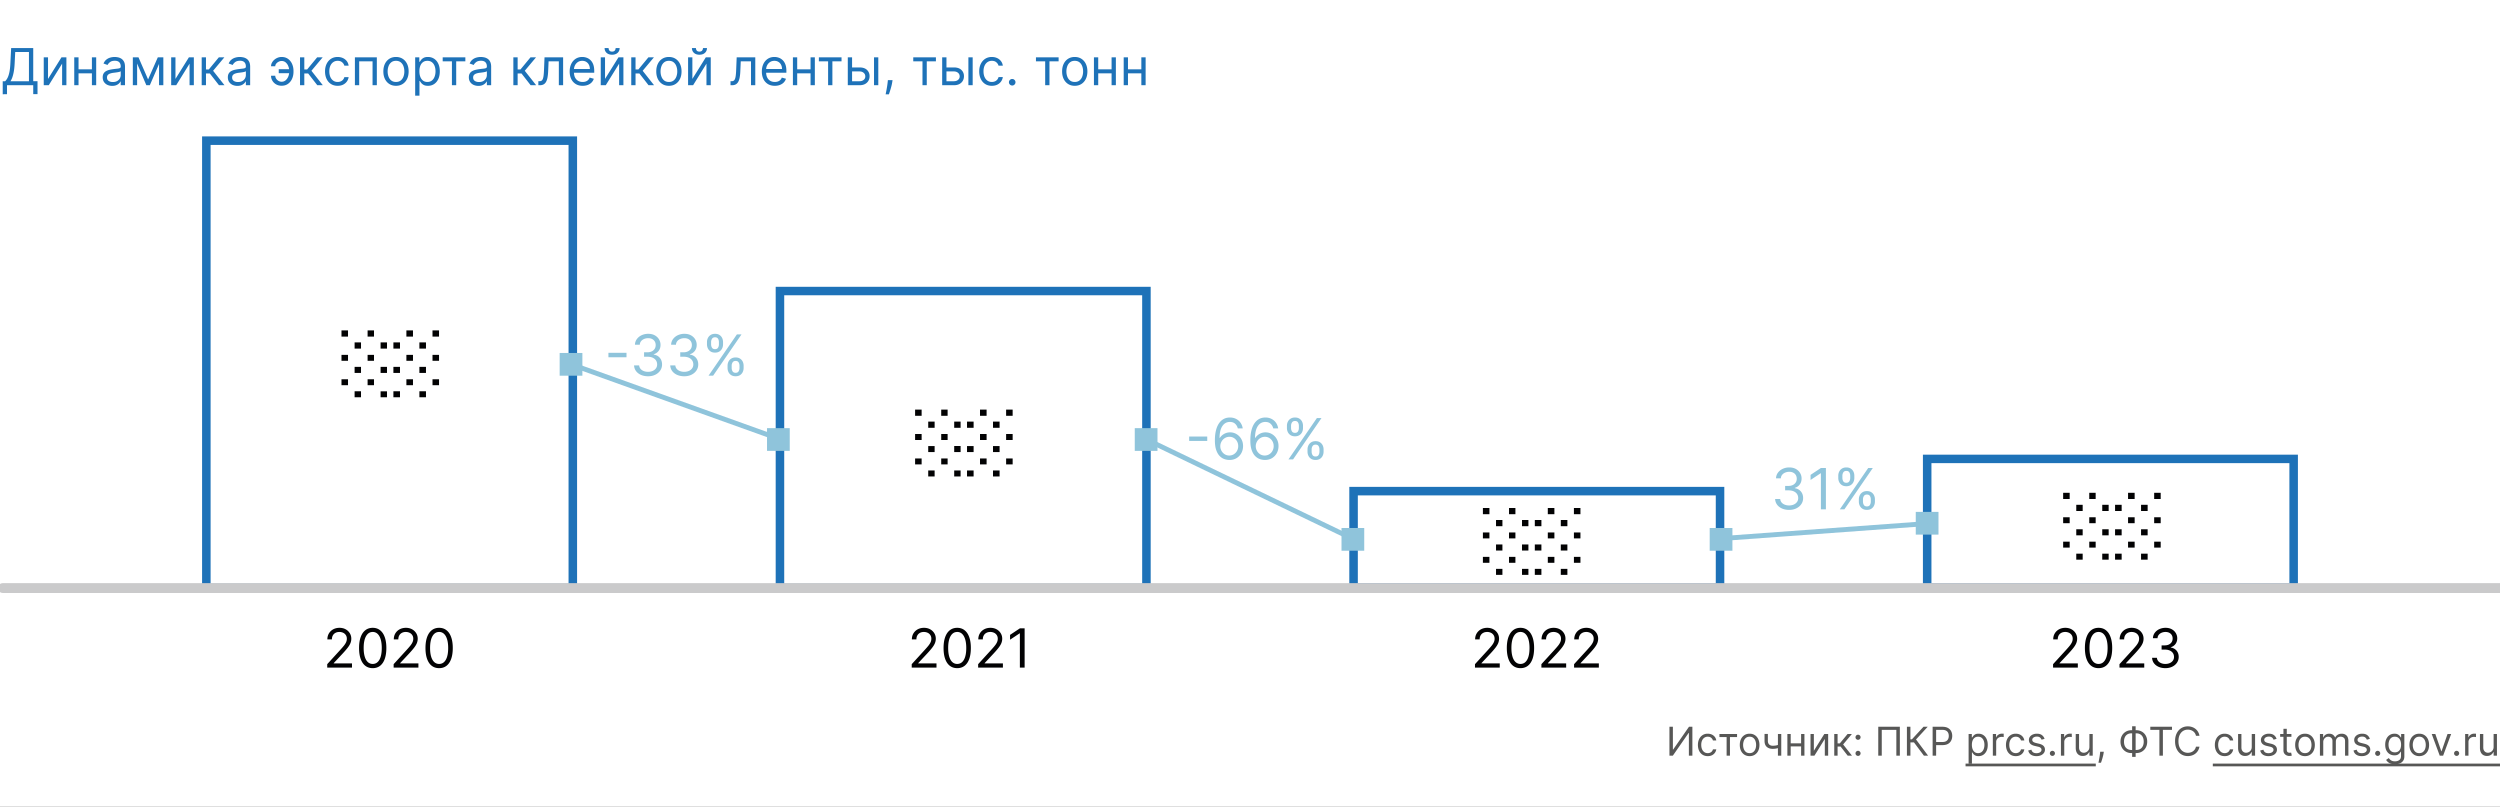 <svg xmlns="http://www.w3.org/2000/svg" width="880" height="284" fill="none"><rect width="100%" height="100%" fill="#333333" stroke="none"/><g clip-path="url(#a)"><path fill="#fff" d="M0 0h880v284H0z"/><path fill="#1E72B8" d="M402.112 24.4v1.407h-5.421V24.4h5.421Zm-5.063-4.218V30h-1.508v-9.818h1.508Zm6.213 0V30h-1.508v-9.818h1.508ZM391.635 24.4v1.407h-5.42V24.4h5.42Zm-5.062-4.218V30h-1.509v-9.818h1.509Zm6.213 0V30h-1.509v-9.818h1.509ZM378.313 30.204c-.887 0-1.664-.21-2.333-.632-.665-.422-1.185-1.012-1.56-1.77-.371-.76-.556-1.646-.556-2.66 0-1.023.185-1.915.556-2.678.375-.763.895-1.355 1.56-1.777.669-.422 1.446-.633 2.333-.633.886 0 1.662.21 2.326.633.669.422 1.189 1.014 1.56 1.777.375.763.563 1.655.563 2.678 0 1.014-.188 1.9-.563 2.66-.371.758-.891 1.348-1.56 1.77-.664.422-1.44.633-2.326.633Zm0-1.355c.673 0 1.227-.172 1.662-.517.434-.346.756-.8.965-1.362a5.208 5.208 0 0 0 .313-1.828c0-.656-.104-1.268-.313-1.834a3.098 3.098 0 0 0-.965-1.375c-.435-.35-.989-.524-1.662-.524-.674 0-1.228.175-1.662.524-.435.35-.757.808-.965 1.375a5.262 5.262 0 0 0-.314 1.834c0 .656.105 1.266.314 1.828.208.563.53 1.017.965 1.362.434.345.988.517 1.662.517ZM364.656 21.588v-1.406h7.977v1.406h-3.221V30h-1.509v-8.412h-3.247ZM356.298 30.102c-.315 0-.585-.113-.811-.338a1.107 1.107 0 0 1-.339-.812c0-.316.113-.586.339-.812.226-.226.496-.339.811-.339.316 0 .586.113.812.339.226.226.339.496.339.812 0 .208-.053.4-.16.575a1.197 1.197 0 0 1-.415.422 1.099 1.099 0 0 1-.576.153ZM349.133 30.204c-.92 0-1.713-.217-2.378-.652-.665-.434-1.176-1.033-1.534-1.796-.358-.762-.537-1.634-.537-2.614 0-.997.183-1.877.55-2.64.371-.767.886-1.366 1.547-1.796.664-.435 1.44-.652 2.326-.652.691 0 1.313.128 1.867.384a3.567 3.567 0 0 1 1.361 1.073c.354.46.574.998.659 1.611h-1.509c-.115-.447-.37-.844-.767-1.189-.392-.35-.92-.524-1.585-.524-.588 0-1.104.154-1.547.46-.439.303-.782.731-1.029 1.285-.243.55-.364 1.195-.364 1.937 0 .758.119 1.419.358 1.981.242.563.583 1 1.022 1.31.443.312.963.467 1.56.467a2.69 2.69 0 0 0 1.067-.204c.32-.136.591-.332.812-.588.222-.256.379-.563.473-.92h1.509a3.488 3.488 0 0 1-.633 1.565c-.332.46-.774.827-1.323 1.1-.546.268-1.181.402-1.905.402ZM332.948 23.736h2.813c1.15 0 2.03.292 2.64.875.609.584.914 1.324.914 2.218 0 .589-.137 1.123-.409 1.605-.273.477-.674.859-1.202 1.144-.528.281-1.176.422-1.943.422h-4.117v-9.818h1.509v8.412h2.608c.596 0 1.086-.158 1.47-.473.383-.316.575-.72.575-1.215 0-.52-.192-.944-.575-1.272-.384-.328-.874-.492-1.47-.492h-2.813v-1.406ZM340.874 30v-9.818h1.509V30h-1.509ZM321.467 21.588v-1.406h7.977v1.406h-3.222V30h-1.508v-8.412h-3.247ZM314.172 28.21l-.103.69a13.86 13.86 0 0 1-.332 1.56 29.256 29.256 0 0 1-.454 1.566c-.157.49-.287.88-.39 1.17h-1.15l.217-1.08c.09-.448.179-.948.268-1.502.094-.55.171-1.113.231-1.688l.076-.716h1.637ZM299.726 23.736h2.812c1.151 0 2.031.292 2.64.875.609.584.914 1.324.914 2.218 0 .589-.136 1.123-.409 1.605a2.968 2.968 0 0 1-1.202 1.144c-.528.281-1.176.422-1.943.422h-4.116v-9.818h1.508v8.412h2.608c.597 0 1.087-.158 1.47-.473.384-.316.576-.72.576-1.215 0-.52-.192-.944-.576-1.272-.383-.328-.873-.492-1.47-.492h-2.812v-1.406ZM307.652 30v-9.818h1.508V30h-1.508ZM288.244 21.588v-1.406h7.977v1.406H293V30h-1.509v-8.412h-3.247ZM285.674 24.4v1.407h-5.42V24.4h5.42Zm-5.062-4.218V30h-1.509v-9.818h1.509Zm6.213 0V30h-1.509v-9.818h1.509ZM272.743 30.204c-.946 0-1.762-.208-2.448-.626a4.205 4.205 0 0 1-1.579-1.764c-.366-.759-.549-1.64-.549-2.646s.183-1.892.549-2.66c.371-.77.887-1.372 1.547-1.802.665-.435 1.44-.652 2.327-.652a4.66 4.66 0 0 1 1.515.256c.498.17.952.447 1.361.83.409.38.735.883.978 1.51.243.626.365 1.397.365 2.313v.64h-7.569v-1.305h6.034c0-.554-.11-1.048-.332-1.483a2.5 2.5 0 0 0-.933-1.029c-.401-.251-.874-.377-1.419-.377-.601 0-1.121.15-1.56.448a2.936 2.936 0 0 0-1.003 1.15c-.235.473-.352.98-.352 1.521v.87c0 .741.128 1.37.384 1.885.26.512.62.902 1.08 1.17.46.264.995.396 1.604.396.397 0 .754-.055 1.074-.166.324-.115.603-.285.837-.511a2.32 2.32 0 0 0 .544-.857l1.457.41a3.228 3.228 0 0 1-.773 1.303c-.363.371-.81.66-1.343.87-.532.204-1.131.306-1.796.306ZM257.14 30v-1.406h.358c.294 0 .539-.058.735-.173.196-.12.354-.326.473-.62.124-.298.218-.712.281-1.24.069-.533.118-1.21.147-2.033l.179-4.346h6.546V30h-1.509v-8.412h-3.605l-.153 3.503a16.003 16.003 0 0 1-.217 2.128c-.107.61-.271 1.121-.493 1.534a2.252 2.252 0 0 1-.869.934c-.362.208-.816.313-1.361.313h-.512ZM243.715 27.776l4.73-7.594h1.739V30h-1.508v-7.594L243.971 30h-1.764v-9.818h1.508v7.594Zm3.733-10.867h1.407c0 .69-.239 1.255-.716 1.694-.478.439-1.125.658-1.944.658-.805 0-1.446-.22-1.924-.658-.473-.439-.709-1.004-.709-1.694h1.406c0 .332.092.624.275.876.188.251.505.377.952.377.448 0 .767-.126.959-.377.196-.252.294-.544.294-.876ZM235.455 30.204c-.886 0-1.664-.21-2.333-.632-.665-.422-1.185-1.012-1.56-1.77-.37-.76-.556-1.646-.556-2.66 0-1.023.186-1.915.556-2.678.375-.763.895-1.355 1.56-1.777.669-.422 1.447-.633 2.333-.633.887 0 1.662.21 2.327.633.669.422 1.189 1.014 1.56 1.777.375.763.562 1.655.562 2.678 0 1.014-.187 1.9-.562 2.66-.371.758-.891 1.348-1.56 1.77-.665.422-1.44.633-2.327.633Zm0-1.355c.674 0 1.227-.172 1.662-.517.435-.346.757-.8.965-1.362a5.208 5.208 0 0 0 .314-1.828c0-.656-.105-1.268-.314-1.834a3.082 3.082 0 0 0-.965-1.375c-.435-.35-.988-.524-1.662-.524-.673 0-1.227.175-1.662.524-.434.35-.756.808-.965 1.375a5.261 5.261 0 0 0-.313 1.834c0 .656.104 1.266.313 1.828.209.563.531 1.017.965 1.362.435.345.989.517 1.662.517ZM222.203 30v-9.818h1.508v4.27h.998l3.528-4.27h1.943l-3.963 4.73L230.231 30h-1.943l-3.221-4.142h-1.356V30h-1.508ZM212.971 27.776l4.73-7.594h1.739V30h-1.509v-7.594L213.227 30h-1.764v-9.818h1.508v7.594Zm3.733-10.867h1.406c0 .69-.238 1.255-.716 1.694-.477.439-1.125.658-1.943.658-.805 0-1.446-.22-1.924-.658-.473-.439-.709-1.004-.709-1.694h1.406c0 .332.092.624.275.876.187.251.505.377.952.377.448 0 .767-.126.959-.377.196-.252.294-.544.294-.876ZM205.103 30.204c-.946 0-1.762-.208-2.449-.626a4.203 4.203 0 0 1-1.578-1.764c-.367-.759-.55-1.64-.55-2.646s.183-1.892.55-2.66c.37-.77.886-1.372 1.546-1.802.665-.435 1.441-.652 2.327-.652a4.65 4.65 0 0 1 1.515.256c.499.17.953.447 1.362.83.409.38.735.883.978 1.51.242.626.364 1.397.364 2.313v.64H201.6v-1.305h6.034c0-.554-.111-1.048-.333-1.483a2.5 2.5 0 0 0-.933-1.029c-.4-.251-.873-.377-1.419-.377-.601 0-1.121.15-1.559.448-.435.294-.77.677-1.004 1.15-.234.473-.352.98-.352 1.521v.87c0 .741.128 1.37.384 1.885.26.512.62.902 1.08 1.17.46.264.995.396 1.605.396.396 0 .754-.055 1.073-.166.324-.115.603-.285.838-.511a2.33 2.33 0 0 0 .543-.857l1.458.41a3.242 3.242 0 0 1-.774 1.303c-.362.371-.81.66-1.342.87-.533.204-1.132.306-1.796.306ZM189.5 30v-1.406h.357c.295 0 .54-.058.736-.173.196-.12.353-.326.473-.62.123-.298.217-.712.281-1.24.068-.533.117-1.21.147-2.033l.179-4.346h6.545V30h-1.508v-8.412h-3.605l-.154 3.503a15.838 15.838 0 0 1-.217 2.128c-.107.61-.271 1.121-.492 1.534-.218.414-.507.725-.87.934-.362.208-.816.313-1.361.313h-.511ZM180.701 30v-9.818h1.508v4.27h.998l3.528-4.27h1.943l-3.963 4.73L188.729 30h-1.943l-3.221-4.142h-1.356V30h-1.508ZM168.385 30.23a3.99 3.99 0 0 1-1.694-.352 2.905 2.905 0 0 1-1.208-1.029c-.298-.451-.447-.997-.447-1.636 0-.563.11-1.018.332-1.368a2.35 2.35 0 0 1 .889-.83c.37-.201.779-.35 1.227-.448.451-.102.905-.183 1.361-.243a61.925 61.925 0 0 1 1.451-.173c.375-.042.648-.113.818-.21.175-.099.263-.27.263-.512v-.051c0-.63-.173-1.12-.518-1.47-.341-.35-.859-.524-1.553-.524-.721 0-1.285.157-1.694.473-.409.315-.697.652-.863 1.01l-1.432-.512c.256-.596.596-1.061 1.023-1.393a3.83 3.83 0 0 1 1.406-.703 5.833 5.833 0 0 1 1.508-.205c.316 0 .678.038 1.087.115.413.072.812.224 1.195.454.388.23.71.577.966 1.042.255.464.383 1.086.383 1.866V30h-1.508v-1.33h-.077c-.102.213-.273.441-.512.684-.238.243-.556.45-.952.62-.396.17-.88.256-1.451.256Zm.23-1.355c.597 0 1.1-.117 1.509-.352a2.396 2.396 0 0 0 1.253-2.077v-1.38c-.064.076-.205.146-.422.21a7.16 7.16 0 0 1-.742.16 33.292 33.292 0 0 1-1.444.192 5.78 5.78 0 0 0-1.1.25 1.9 1.9 0 0 0-.818.504c-.205.222-.307.524-.307.908 0 .524.194.92.582 1.189.392.264.888.396 1.489.396ZM155.828 21.588v-1.406h7.977v1.406h-3.221V30h-1.509v-8.412h-3.247ZM146.142 33.682v-13.5h1.458v1.56h.179c.11-.171.264-.388.46-.652.2-.269.486-.508.856-.716.375-.213.883-.32 1.522-.32.826 0 1.555.207 2.186.62.631.413 1.123 1 1.476 1.758.354.758.531 1.653.531 2.684 0 1.04-.177 1.942-.531 2.704-.353.759-.843 1.347-1.47 1.764-.626.414-1.348.62-2.167.62-.63 0-1.135-.104-1.515-.313-.379-.213-.671-.453-.875-.722a9.276 9.276 0 0 1-.473-.678h-.128v5.19h-1.509Zm1.483-8.591c0 .741.109 1.395.326 1.962.218.563.535 1.004.953 1.323.417.316.929.473 1.534.473.63 0 1.157-.166 1.579-.498.426-.337.745-.788.958-1.355.218-.571.326-1.206.326-1.905 0-.69-.106-1.313-.319-1.867-.209-.558-.526-.999-.953-1.323-.421-.328-.952-.492-1.591-.492-.614 0-1.129.156-1.547.467-.418.306-.733.737-.946 1.29-.213.55-.32 1.192-.32 1.925ZM139.391 30.204c-.887 0-1.664-.21-2.333-.632-.665-.422-1.185-1.012-1.56-1.77-.371-.76-.556-1.646-.556-2.66 0-1.023.185-1.915.556-2.678.375-.763.895-1.355 1.56-1.777.669-.422 1.446-.633 2.333-.633.886 0 1.662.21 2.326.633.67.422 1.189 1.014 1.56 1.777.375.763.563 1.655.563 2.678 0 1.014-.188 1.9-.563 2.66-.371.758-.89 1.348-1.56 1.77-.664.422-1.44.633-2.326.633Zm0-1.355c.673 0 1.227-.172 1.662-.517.434-.346.756-.8.965-1.362a5.208 5.208 0 0 0 .313-1.828c0-.656-.104-1.268-.313-1.834a3.098 3.098 0 0 0-.965-1.375c-.435-.35-.989-.524-1.662-.524-.674 0-1.228.175-1.662.524-.435.35-.757.808-.965 1.375a5.262 5.262 0 0 0-.314 1.834c0 .656.105 1.266.314 1.828.208.563.53 1.017.965 1.362.434.345.988.517 1.662.517ZM124.926 30v-9.818h7.721V30h-1.508v-8.412h-4.705V30h-1.508ZM118.86 30.204c-.921 0-1.714-.217-2.378-.652-.665-.434-1.176-1.033-1.534-1.796-.358-.762-.537-1.634-.537-2.614 0-.997.183-1.877.549-2.64.371-.767.887-1.366 1.547-1.796.665-.435 1.441-.652 2.327-.652.69 0 1.312.128 1.866.384a3.578 3.578 0 0 1 1.362 1.073c.354.46.573.998.658 1.611h-1.508c-.115-.447-.371-.844-.767-1.189-.392-.35-.921-.524-1.585-.524-.589 0-1.104.154-1.547.46-.439.303-.782.731-1.029 1.285-.243.55-.365 1.195-.365 1.937 0 .758.119 1.419.358 1.981.243.563.584 1 1.023 1.31.443.312.963.467 1.56.467.392 0 .747-.068 1.067-.204.32-.136.59-.332.812-.588.221-.256.379-.563.473-.92h1.508a3.488 3.488 0 0 1-.633 1.565 3.53 3.53 0 0 1-1.323 1.1c-.545.268-1.18.402-1.904.402ZM105.607 30v-9.818h1.509v4.27h.997l3.528-4.27h1.943l-3.963 4.73L113.636 30h-1.944l-3.221-4.142h-1.355V30h-1.509ZM99.116 21.46c-.34.005-.684.092-1.029.262-.34.17-.627.397-.857.678a1.43 1.43 0 0 0-.338.927h-1.483c0-.427.102-.836.306-1.228.205-.392.48-.741.825-1.048.35-.307.746-.55 1.189-.729.447-.179.91-.268 1.387-.268.895 0 1.653.226 2.276.678a4.264 4.264 0 0 1 1.425 1.79c.328.74.492 1.546.492 2.416v.357c0 .865-.164 1.67-.492 2.417a4.264 4.264 0 0 1-1.425 1.79c-.623.451-1.381.677-2.276.677-.716 0-1.353-.158-1.911-.473a3.577 3.577 0 0 1-1.317-1.279 3.388 3.388 0 0 1-.48-1.776h1.484c0 .37.104.718.313 1.041.213.32.488.58.824.78.341.196.704.296 1.087.3.571-.004 1.057-.182 1.457-.536.401-.354.706-.797.915-1.33.208-.532.313-1.07.313-1.61v-.358c0-.554-.105-1.096-.313-1.624a3.295 3.295 0 0 0-.908-1.323c-.396-.35-.884-.526-1.464-.53Zm3.298 2.89v1.406h-4.295v-1.407h4.295ZM83.553 30.23a3.989 3.989 0 0 1-1.694-.352 2.906 2.906 0 0 1-1.208-1.029c-.298-.451-.447-.997-.447-1.636 0-.563.11-1.018.332-1.368.222-.354.518-.63.888-.83.371-.201.78-.35 1.228-.448.451-.102.905-.183 1.361-.243a61.17 61.17 0 0 1 1.451-.173c.375-.042.648-.113.818-.21.175-.099.263-.27.263-.512v-.051c0-.63-.173-1.12-.518-1.47-.341-.35-.859-.524-1.553-.524-.72 0-1.285.157-1.694.473-.41.315-.697.652-.863 1.01l-1.432-.512c.255-.596.597-1.061 1.023-1.393.43-.337.899-.571 1.406-.703a5.837 5.837 0 0 1 1.508-.205c.316 0 .678.038 1.087.115.413.072.812.224 1.195.454.388.23.71.577.966 1.042.255.464.383 1.086.383 1.866V30h-1.508v-1.33h-.077a2.656 2.656 0 0 1-.511.684c-.24.243-.557.45-.953.62-.396.17-.88.256-1.451.256Zm.23-1.355c.597 0 1.1-.117 1.509-.352a2.393 2.393 0 0 0 1.252-2.077v-1.38c-.063.076-.204.146-.421.21-.213.06-.46.113-.742.16a33.842 33.842 0 0 1-1.444.192 5.772 5.772 0 0 0-1.1.25c-.337.11-.61.278-.818.504-.205.222-.307.524-.307.908 0 .524.194.92.582 1.189.392.264.888.396 1.49.396ZM70.996 30v-9.818h1.508v4.27h.997l3.529-4.27h1.943l-3.963 4.73L79.024 30h-1.943l-3.222-4.142h-1.355V30h-1.508ZM61.764 27.776l4.73-7.594h1.739V30h-1.509v-7.594L62.02 30h-1.764v-9.818h1.508v7.594ZM52.125 27.954l3.426-7.772h1.432L52.739 30H51.51l-4.167-9.818h1.406l3.375 7.773Zm-3.86-7.772V30h-1.51v-9.818h1.51ZM55.984 30v-9.818h1.51V30h-1.51ZM39.502 30.23a3.99 3.99 0 0 1-1.694-.352A2.906 2.906 0 0 1 36.6 28.85c-.298-.451-.447-.997-.447-1.636 0-.563.11-1.018.332-1.368.222-.354.518-.63.889-.83.37-.201.78-.35 1.227-.448.452-.102.906-.183 1.361-.243a61.17 61.17 0 0 1 1.451-.173c.376-.042.648-.113.819-.21.174-.099.262-.27.262-.512v-.051c0-.63-.173-1.12-.518-1.47-.34-.35-.859-.524-1.553-.524-.72 0-1.285.157-1.694.473-.41.315-.697.652-.863 1.01l-1.432-.512c.256-.596.597-1.061 1.023-1.393.43-.337.899-.571 1.406-.703a5.836 5.836 0 0 1 1.509-.205c.315 0 .677.038 1.086.115.414.072.812.224 1.196.454.387.23.71.577.965 1.042.255.464.383 1.086.383 1.866V30h-1.508v-1.33h-.077a2.654 2.654 0 0 1-.511.684c-.239.243-.556.45-.953.62-.396.17-.88.256-1.45.256Zm.23-1.355c.597 0 1.1-.117 1.509-.352a2.393 2.393 0 0 0 1.253-2.077v-1.38c-.064.076-.205.146-.422.21-.213.06-.46.113-.742.16a33.842 33.842 0 0 1-1.444.192 5.77 5.77 0 0 0-1.1.25c-.336.11-.609.278-.818.504-.204.222-.307.524-.307.908 0 .524.194.92.582 1.189.392.264.889.396 1.49.396ZM32.708 24.4v1.407h-5.421V24.4h5.42Zm-5.063-4.218V30h-1.508v-9.818h1.508Zm6.213 0V30H32.35v-9.818h1.508ZM16.905 27.776l4.73-7.594h1.738V30h-1.508v-7.594L17.16 30h-1.764v-9.818h1.509v7.594ZM.958 33.17v-4.576h.844c.29-.265.563-.637.818-1.119.26-.486.48-1.133.659-1.943.183-.814.304-1.847.364-3.1l.281-5.523h7.773v11.685h1.508v4.55h-1.508V30h-9.23v3.17H.958Zm2.736-4.576h6.494V18.315H5.356l-.205 4.117c-.05.954-.14 1.82-.268 2.595a13.328 13.328 0 0 1-.492 2.052 7.07 7.07 0 0 1-.697 1.515Z"/><path fill="#575756" d="M691.875 268.784h45.841v.955h-45.841v-.955ZM778.91 268.784h101.089v.955H778.91v-.955ZM877.751 262.878v-4.514h1.174V266h-1.174v-1.293h-.079a2.505 2.505 0 0 1-.835.99c-.378.268-.855.402-1.432.402a2.55 2.55 0 0 1-1.273-.313 2.192 2.192 0 0 1-.875-.954c-.212-.428-.318-.966-.318-1.616v-4.852h1.173v4.772c0 .557.156 1.001.468 1.333.314.331.715.497 1.203.497.291 0 .588-.075.89-.224.305-.149.56-.378.765-.686.209-.308.313-.701.313-1.178ZM867.73 266v-7.636h1.134v1.153h.079c.139-.378.391-.684.756-.92a2.224 2.224 0 0 1 1.233-.353c.086 0 .194.002.323.005.129.004.227.009.293.015v1.193a3.206 3.206 0 0 0-.273-.044 2.608 2.608 0 0 0-.443-.035c-.371 0-.702.078-.994.233a1.712 1.712 0 0 0-.935 1.557V266h-1.173ZM864.73 266.079a.86.86 0 0 1-.632-.263.864.864 0 0 1-.263-.631c0-.246.088-.456.263-.632a.864.864 0 0 1 .632-.263c.245 0 .455.088.631.263a.86.86 0 0 1 .263.632.841.841 0 0 1-.124.447.923.923 0 0 1-.323.328.85.85 0 0 1-.447.119ZM862.805 258.364 859.981 266h-1.193l-2.824-7.636h1.272l2.108 6.085h.08l2.108-6.085h1.273ZM851.582 266.159c-.689 0-1.294-.164-1.814-.492a3.338 3.338 0 0 1-1.213-1.377c-.289-.59-.433-1.28-.433-2.068 0-.796.144-1.49.433-2.084a3.333 3.333 0 0 1 1.213-1.382c.52-.328 1.125-.492 1.814-.492.69 0 1.293.164 1.81.492.52.328.925.789 1.213 1.382.292.594.438 1.288.438 2.084 0 .788-.146 1.478-.438 2.068a3.296 3.296 0 0 1-1.213 1.377c-.517.328-1.12.492-1.81.492Zm0-1.054c.524 0 .955-.134 1.293-.403.338-.268.588-.621.751-1.059.162-.437.243-.911.243-1.421 0-.511-.081-.986-.243-1.427a2.411 2.411 0 0 0-.751-1.069c-.338-.272-.769-.408-1.293-.408-.523 0-.954.136-1.292.408a2.403 2.403 0 0 0-.751 1.069 4.104 4.104 0 0 0-.244 1.427c0 .51.082.984.244 1.421.162.438.413.791.751 1.059.338.269.769.403 1.292.403Z"/><path fill="#575756" d="M843.031 269.023c-.567 0-1.054-.073-1.461-.219a3.12 3.12 0 0 1-1.02-.567 3.092 3.092 0 0 1-.641-.746l.935-.656c.106.139.24.298.402.477.163.183.385.34.667.473.285.136.657.204 1.118.204.617 0 1.125-.15 1.526-.448.401-.298.602-.765.602-1.402v-1.551h-.099a6.505 6.505 0 0 1-.368.517 2.09 2.09 0 0 1-.676.542c-.292.156-.687.234-1.184.234-.616 0-1.17-.146-1.66-.438-.487-.292-.874-.716-1.159-1.273-.281-.556-.422-1.233-.422-2.028 0-.782.137-1.463.412-2.043.276-.584.658-1.034 1.149-1.353.49-.321 1.057-.482 1.7-.482.497 0 .892.083 1.183.249.295.162.521.348.677.557.159.205.281.374.367.507h.12v-1.213h1.133v7.855c0 .656-.149 1.19-.447 1.601a2.549 2.549 0 0 1-1.193.909 4.494 4.494 0 0 1-1.661.294Zm-.04-4.196c.471 0 .869-.108 1.194-.323.324-.216.571-.526.74-.93.169-.405.254-.888.254-1.452 0-.55-.083-1.036-.249-1.457a2.19 2.19 0 0 0-.735-.989c-.325-.239-.726-.358-1.204-.358-.497 0-.911.126-1.243.378-.328.252-.575.59-.74 1.014a3.908 3.908 0 0 0-.244 1.412c0 .53.083.999.249 1.407.169.404.417.723.745.955.332.228.743.343 1.233.343ZM836.948 266.079a.86.86 0 0 1-.631-.263.86.86 0 0 1-.264-.631c0-.246.088-.456.264-.632a.864.864 0 0 1 .631-.263c.246 0 .456.088.632.263a.864.864 0 0 1 .263.632.93.93 0 0 1-.447.775.85.85 0 0 1-.448.119ZM834.188 260.074l-1.054.298a1.954 1.954 0 0 0-.293-.512 1.438 1.438 0 0 0-.517-.418c-.219-.109-.499-.164-.84-.164-.468 0-.857.108-1.169.324-.308.212-.462.482-.462.81 0 .292.106.522.318.691.212.169.544.31.994.423l1.134.278c.683.166 1.191.419 1.526.761.335.338.502.773.502 1.307 0 .438-.126.829-.378 1.173-.248.345-.596.617-1.044.816-.447.199-.967.298-1.561.298-.779 0-1.423-.169-1.934-.507-.51-.338-.833-.832-.969-1.482l1.114-.278c.106.411.306.719.601.925.298.205.688.308 1.168.308.547 0 .982-.116 1.303-.348.325-.235.487-.517.487-.845a.89.89 0 0 0-.278-.666c-.186-.183-.471-.319-.855-.408l-1.273-.298c-.699-.166-1.213-.423-1.541-.771-.325-.351-.487-.79-.487-1.317 0-.431.121-.812.362-1.144a2.472 2.472 0 0 1 1-.78 3.508 3.508 0 0 1 1.442-.284c.755 0 1.348.166 1.779.497.435.332.743.769.925 1.313ZM816.611 266v-7.636h1.133v1.193h.1c.159-.408.416-.724.77-.95.355-.228.781-.343 1.278-.343.504 0 .923.115 1.258.343.338.226.601.542.79.95h.08a2.22 2.22 0 0 1 .88-.94c.391-.235.86-.353 1.407-.353.683 0 1.241.214 1.675.641.434.425.652 1.086.652 1.984V266h-1.174v-5.111c0-.563-.154-.966-.462-1.208a1.71 1.71 0 0 0-1.089-.363c-.537 0-.953.163-1.248.487-.295.322-.442.73-.442 1.223V266h-1.193v-5.23c0-.434-.141-.784-.423-1.049-.282-.269-.645-.403-1.089-.403-.305 0-.59.081-.855.244a1.833 1.833 0 0 0-.636.676 1.997 1.997 0 0 0-.239.989V266h-1.173ZM811.36 266.159c-.69 0-1.295-.164-1.815-.492a3.345 3.345 0 0 1-1.213-1.377c-.288-.59-.433-1.28-.433-2.068 0-.796.145-1.49.433-2.084.292-.593.696-1.054 1.213-1.382.52-.328 1.125-.492 1.815-.492.689 0 1.292.164 1.809.492.521.328.925.789 1.213 1.382.292.594.438 1.288.438 2.084 0 .788-.146 1.478-.438 2.068a3.29 3.29 0 0 1-1.213 1.377c-.517.328-1.12.492-1.809.492Zm0-1.054c.523 0 .954-.134 1.292-.403.338-.268.589-.621.751-1.059.162-.437.244-.911.244-1.421 0-.511-.082-.986-.244-1.427a2.403 2.403 0 0 0-.751-1.069c-.338-.272-.769-.408-1.292-.408-.524 0-.955.136-1.293.408a2.411 2.411 0 0 0-.751 1.069 4.104 4.104 0 0 0-.243 1.427c0 .51.081.984.243 1.421.163.438.413.791.751 1.059.338.269.769.403 1.293.403ZM806.575 258.364v.994h-3.958v-.994h3.958Zm-2.804-1.83h1.173v7.278c0 .332.048.58.144.746.1.163.225.272.378.328.156.053.32.08.492.08.129 0 .235-.007.318-.02l.199-.04.239 1.054a2.469 2.469 0 0 1-.875.139c-.332 0-.656-.071-.975-.213a1.938 1.938 0 0 1-.785-.652c-.206-.291-.308-.659-.308-1.103v-7.597ZM801.348 260.074l-1.054.298a1.954 1.954 0 0 0-.293-.512 1.43 1.43 0 0 0-.517-.418c-.219-.109-.499-.164-.84-.164-.468 0-.857.108-1.169.324-.308.212-.462.482-.462.81 0 .292.106.522.318.691.212.169.544.31.995.423l1.133.278c.683.166 1.192.419 1.526.761.335.338.502.773.502 1.307 0 .438-.126.829-.377 1.173-.249.345-.597.617-1.044.816-.448.199-.968.298-1.562.298-.778 0-1.423-.169-1.933-.507-.511-.338-.834-.832-.97-1.482l1.114-.278c.106.411.306.719.601.925.299.205.688.308 1.169.308.546 0 .981-.116 1.302-.348.325-.235.487-.517.487-.845a.886.886 0 0 0-.278-.666c-.186-.183-.471-.319-.855-.408l-1.273-.298c-.699-.166-1.213-.423-1.541-.771-.325-.351-.487-.79-.487-1.317 0-.431.121-.812.363-1.144.245-.331.578-.592.999-.78a3.508 3.508 0 0 1 1.442-.284c.755 0 1.349.166 1.78.497.434.332.742.769.924 1.313ZM792.617 262.878v-4.514h1.173V266h-1.173v-1.293h-.08a2.505 2.505 0 0 1-.835.99c-.378.268-.855.402-1.432.402-.477 0-.901-.104-1.273-.313a2.192 2.192 0 0 1-.875-.954c-.212-.428-.318-.966-.318-1.616v-4.852h1.173v4.772c0 .557.156 1.001.468 1.333.315.331.716.497 1.203.497a2 2 0 0 0 .89-.224c.305-.149.56-.378.765-.686.209-.308.314-.701.314-1.178ZM783.086 266.159c-.716 0-1.332-.169-1.849-.507a3.303 3.303 0 0 1-1.193-1.397c-.279-.593-.418-1.271-.418-2.033 0-.776.142-1.46.428-2.054a3.38 3.38 0 0 1 1.203-1.397c.517-.338 1.12-.507 1.809-.507.537 0 1.021.1 1.452.298.431.199.784.478 1.059.836a2.6 2.6 0 0 1 .512 1.253h-1.173a1.824 1.824 0 0 0-.597-.925c-.305-.272-.716-.408-1.233-.408a2.06 2.06 0 0 0-1.203.358c-.341.235-.608.569-.8.999-.189.428-.284.93-.284 1.507 0 .59.093 1.103.279 1.541.189.437.454.777.795 1.019.345.242.749.363 1.213.363.305 0 .582-.053.83-.159.249-.106.46-.259.632-.457.172-.199.295-.438.368-.716h1.173a2.72 2.72 0 0 1-.492 1.218 2.756 2.756 0 0 1-1.029.855c-.425.209-.918.313-1.482.313ZM774.213 259h-1.233a2.555 2.555 0 0 0-.383-.935 2.543 2.543 0 0 0-.656-.676 2.772 2.772 0 0 0-.85-.417 3.383 3.383 0 0 0-.974-.14c-.617 0-1.175.156-1.676.468-.497.311-.893.77-1.188 1.377-.292.606-.437 1.35-.437 2.232 0 .882.145 1.626.437 2.232.295.607.691 1.066 1.188 1.377a3.105 3.105 0 0 0 1.676.468c.338 0 .663-.047.974-.139.312-.093.595-.231.85-.413a2.607 2.607 0 0 0 1.039-1.616h1.233a4.112 4.112 0 0 1-.507 1.397 3.803 3.803 0 0 1-2.143 1.7c-.45.15-.933.224-1.446.224-.869 0-1.641-.212-2.317-.636-.676-.424-1.208-1.028-1.596-1.81-.388-.782-.582-1.71-.582-2.784 0-1.074.194-2.002.582-2.784.388-.782.92-1.385 1.596-1.81.676-.424 1.448-.636 2.317-.636.513 0 .996.075 1.446.224.454.149.864.368 1.228.656.365.285.67.633.915 1.044.245.408.414.873.507 1.397ZM756.905 256.912v-1.094h7.636v1.094h-3.202V266h-1.233v-9.088h-3.201ZM750.311 257.031h1.611c.756 0 1.427.169 2.013.507a3.622 3.622 0 0 1 1.382 1.412c.335.603.503 1.303.503 2.098 0 .796-.168 1.497-.503 2.103a3.642 3.642 0 0 1-1.382 1.422c-.586.341-1.257.512-2.013.512h-1.611c-.756 0-1.427-.169-2.013-.507a3.631 3.631 0 0 1-1.383-1.412c-.334-.603-.502-1.302-.502-2.098 0-.795.168-1.496.502-2.103a3.665 3.665 0 0 1 1.383-1.422c.586-.341 1.257-.512 2.013-.512Zm0 1.094c-.577 0-1.064.121-1.462.363a2.315 2.315 0 0 0-.899 1.024c-.203.441-.304.96-.304 1.556 0 .59.101 1.104.304 1.541.205.438.505.778.899 1.02.398.241.885.362 1.462.362h1.611c.577 0 1.062-.121 1.457-.362.397-.242.697-.584.899-1.025.206-.44.309-.959.309-1.556 0-.59-.103-1.103-.309-1.541a2.288 2.288 0 0 0-.899-1.019c-.395-.242-.88-.363-1.457-.363h-1.611Zm1.432-2.486v10.779h-1.233v-10.779h1.233ZM740.541 264.608l-.08.537c-.056.378-.142.782-.259 1.213a22.8 22.8 0 0 1-.352 1.218c-.123.381-.224.684-.304.91h-.895l.169-.84c.07-.348.14-.738.209-1.169.073-.427.133-.865.179-1.312l.06-.557h1.273ZM735.468 262.878v-4.514h1.174V266h-1.174v-1.293h-.079a2.508 2.508 0 0 1-.836.99c-.377.268-.855.402-1.431.402-.478 0-.902-.104-1.273-.313a2.192 2.192 0 0 1-.875-.954c-.212-.428-.318-.966-.318-1.616v-4.852h1.173v4.772c0 .557.156 1.001.467 1.333.315.331.716.497 1.204.497.291 0 .588-.075.889-.224.305-.149.561-.378.766-.686.209-.308.313-.701.313-1.178ZM725.447 266v-7.636h1.133v1.153h.08c.139-.378.391-.684.756-.92a2.223 2.223 0 0 1 1.232-.353c.087 0 .194.002.324.005.129.004.227.009.293.015v1.193a3.206 3.206 0 0 0-.273-.044 2.617 2.617 0 0 0-.443-.035c-.371 0-.703.078-.994.233a1.712 1.712 0 0 0-.935 1.557V266h-1.173ZM722.446 266.079a.86.86 0 0 1-.631-.263.86.86 0 0 1-.263-.631.86.86 0 0 1 .263-.632.864.864 0 0 1 .631-.263c.246 0 .456.088.632.263a.864.864 0 0 1 .263.632.93.93 0 0 1-.447.775.85.85 0 0 1-.448.119ZM719.686 260.074l-1.054.298a1.954 1.954 0 0 0-.293-.512 1.43 1.43 0 0 0-.517-.418c-.219-.109-.499-.164-.84-.164-.468 0-.857.108-1.169.324-.308.212-.462.482-.462.81 0 .292.106.522.318.691.212.169.544.31.994.423l1.134.278c.683.166 1.191.419 1.526.761.335.338.502.773.502 1.307 0 .438-.126.829-.378 1.173-.248.345-.596.617-1.044.816-.447.199-.967.298-1.561.298-.779 0-1.423-.169-1.934-.507-.51-.338-.833-.832-.969-1.482l1.114-.278c.106.411.306.719.601.925.298.205.688.308 1.168.308.547 0 .982-.116 1.303-.348.325-.235.487-.517.487-.845a.89.89 0 0 0-.278-.666c-.186-.183-.471-.319-.855-.408l-1.273-.298c-.699-.166-1.213-.423-1.541-.771-.325-.351-.487-.79-.487-1.317 0-.431.121-.812.363-1.144.245-.331.578-.592.999-.78a3.508 3.508 0 0 1 1.442-.284c.755 0 1.349.166 1.779.497.435.332.743.769.925 1.313ZM709.559 266.159c-.716 0-1.333-.169-1.85-.507a3.31 3.31 0 0 1-1.193-1.397c-.278-.593-.417-1.271-.417-2.033 0-.776.142-1.46.427-2.054a3.394 3.394 0 0 1 1.203-1.397c.517-.338 1.121-.507 1.81-.507.537 0 1.021.1 1.452.298.431.199.784.478 1.059.836.275.358.445.775.512 1.253h-1.174c-.089-.348-.288-.657-.596-.925-.305-.272-.716-.408-1.233-.408-.458 0-.859.119-1.203.358-.342.235-.608.569-.801.999-.189.428-.283.93-.283 1.507 0 .59.093 1.103.278 1.541.189.437.454.777.796 1.019.344.242.749.363 1.213.363.305 0 .582-.053.83-.159.249-.106.459-.259.632-.457a1.76 1.76 0 0 0 .367-.716h1.174c-.067.45-.231.856-.492 1.218a2.752 2.752 0 0 1-1.03.855c-.424.209-.918.313-1.481.313ZM701.48 266v-7.636h1.134v1.153h.079c.139-.378.391-.684.756-.92a2.224 2.224 0 0 1 1.233-.353c.086 0 .194.002.323.005.129.004.227.009.293.015v1.193a3.206 3.206 0 0 0-.273-.044 2.608 2.608 0 0 0-.443-.035c-.371 0-.702.078-.994.233a1.712 1.712 0 0 0-.935 1.557V266h-1.173ZM692.949 268.864v-10.5h1.133v1.213h.139c.087-.133.206-.302.358-.507a2.09 2.09 0 0 1 .667-.557c.291-.166.686-.249 1.183-.249.643 0 1.21.161 1.7.482.491.322.873.778 1.149 1.368.275.59.412 1.286.412 2.088 0 .808-.137 1.509-.412 2.103-.276.59-.657 1.047-1.144 1.372-.487.321-1.049.482-1.685.482-.491 0-.884-.081-1.179-.244a2.182 2.182 0 0 1-.681-.561 7.881 7.881 0 0 1-.368-.527h-.099v4.037h-1.173Zm1.153-6.682c0 .576.085 1.085.254 1.526.169.438.416.781.74 1.029.325.245.723.368 1.194.368.49 0 .899-.129 1.228-.388.331-.262.58-.613.745-1.054.169-.444.254-.938.254-1.481 0-.537-.083-1.021-.249-1.452a2.243 2.243 0 0 0-.74-1.029c-.329-.255-.741-.383-1.238-.383-.478 0-.879.121-1.203.363-.325.239-.571.573-.736 1.004-.166.428-.249.927-.249 1.497ZM680.284 266v-10.182h3.44c.799 0 1.452.144 1.959.433.51.285.888.671 1.133 1.158.246.487.368 1.031.368 1.631 0 .6-.122 1.145-.368 1.635a2.735 2.735 0 0 1-1.123 1.174c-.507.288-1.157.432-1.949.432h-2.466v-1.094h2.426c.547 0 .986-.094 1.318-.283.331-.189.571-.444.721-.766.152-.324.228-.691.228-1.098 0-.408-.076-.773-.228-1.094a1.642 1.642 0 0 0-.726-.756c-.335-.185-.779-.278-1.333-.278h-2.167V266h-1.233ZM677.219 266l-3.5-4.673h-1.253V266h-1.233v-10.182h1.233v4.415h.537l4.076-4.415h1.472l-4.116 4.475L678.69 266h-1.471ZM668.746 255.818V266h-1.233v-9.088h-5.131V266h-1.233v-10.182h7.597ZM654.032 266.079a.86.86 0 0 1-.631-.263.86.86 0 0 1-.264-.631c0-.246.088-.456.264-.632a.864.864 0 0 1 .631-.263c.246 0 .456.088.632.263a.864.864 0 0 1 .263.632.93.93 0 0 1-.447.775.85.85 0 0 1-.448.119Zm0-5.667a.86.86 0 0 1-.631-.264.859.859 0 0 1-.264-.631c0-.245.088-.456.264-.631a.86.86 0 0 1 .631-.264c.246 0 .456.088.632.264a.862.862 0 0 1 .263.631.934.934 0 0 1-.447.776.86.86 0 0 1-.448.119ZM645.658 266v-7.636h1.173v3.321h.776l2.744-3.321h1.511l-3.082 3.679 3.122 3.957h-1.511l-2.506-3.222h-1.054V266h-1.173ZM638.477 264.27l3.679-5.906h1.353V266h-1.174v-5.906L638.676 266h-1.372v-7.636h1.173v5.906ZM634.267 261.645v1.094h-4.216v-1.094h4.216Zm-3.938-3.281V266h-1.173v-7.636h1.173Zm4.832 0V266h-1.173v-7.636h1.173ZM627.003 258.364V266h-1.173v-7.636h1.173Zm-.457 3.639v1.094c-.265.099-.529.187-.791.263a6.83 6.83 0 0 1-.825.174c-.288.04-.605.06-.95.06-.865 0-1.559-.234-2.083-.701-.52-.468-.78-1.169-.78-2.103v-2.446h1.173v2.446c0 .391.075.712.224.964.149.252.351.439.606.562.255.123.542.184.86.184.497 0 .947-.045 1.348-.134.404-.093.81-.214 1.218-.363ZM615.865 266.159c-.689 0-1.294-.164-1.814-.492a3.338 3.338 0 0 1-1.213-1.377c-.289-.59-.433-1.28-.433-2.068 0-.796.144-1.49.433-2.084a3.333 3.333 0 0 1 1.213-1.382c.52-.328 1.125-.492 1.814-.492.69 0 1.293.164 1.81.492.521.328.925.789 1.213 1.382.292.594.438 1.288.438 2.084 0 .788-.146 1.478-.438 2.068a3.29 3.29 0 0 1-1.213 1.377c-.517.328-1.12.492-1.81.492Zm0-1.054c.524 0 .955-.134 1.293-.403.338-.268.588-.621.751-1.059.162-.437.243-.911.243-1.421 0-.511-.081-.986-.243-1.427a2.411 2.411 0 0 0-.751-1.069c-.338-.272-.769-.408-1.293-.408-.523 0-.954.136-1.292.408a2.411 2.411 0 0 0-.751 1.069 4.104 4.104 0 0 0-.243 1.427c0 .51.081.984.243 1.421.163.438.413.791.751 1.059.338.269.769.403 1.292.403ZM605.244 259.457v-1.093h6.204v1.093h-2.505V266h-1.174v-6.543h-2.525ZM601.127 266.159c-.716 0-1.332-.169-1.849-.507a3.303 3.303 0 0 1-1.193-1.397c-.279-.593-.418-1.271-.418-2.033 0-.776.143-1.46.428-2.054a3.38 3.38 0 0 1 1.203-1.397c.517-.338 1.12-.507 1.809-.507.537 0 1.021.1 1.452.298.431.199.784.478 1.059.836a2.6 2.6 0 0 1 .512 1.253h-1.173a1.824 1.824 0 0 0-.597-.925c-.305-.272-.716-.408-1.233-.408a2.06 2.06 0 0 0-1.203.358c-.341.235-.608.569-.8.999-.189.428-.284.93-.284 1.507 0 .59.093 1.103.279 1.541.189.437.454.777.795 1.019.345.242.749.363 1.213.363.305 0 .582-.053.83-.159.249-.106.46-.259.632-.457.172-.199.295-.438.368-.716h1.173a2.72 2.72 0 0 1-.492 1.218 2.756 2.756 0 0 1-1.029.855c-.424.209-.918.313-1.482.313ZM587.643 255.818h1.213v8.014h.1l5.568-8.014h1.193V266h-1.233v-7.994h-.099L588.836 266h-1.193v-10.182Z"/><path fill="#020203" d="M762.231 235.189c-.891 0-1.685-.153-2.382-.459-.693-.306-1.244-.731-1.653-1.275-.405-.549-.625-1.185-.661-1.91h1.7c.036.446.189.83.459 1.154.27.32.623.567 1.059.742.436.176.92.264 1.451.264.593 0 1.12-.104 1.579-.311a2.602 2.602 0 0 0 1.079-.863c.261-.369.391-.797.391-1.282 0-.509-.126-.956-.377-1.343-.252-.391-.621-.697-1.107-.918-.486-.22-1.08-.33-1.781-.33h-1.107v-1.485h1.107c.549 0 1.03-.099 1.444-.297.418-.197.744-.476.978-.836.238-.36.358-.783.358-1.269 0-.467-.104-.875-.311-1.221a2.129 2.129 0 0 0-.877-.81c-.373-.193-.814-.29-1.322-.29-.477 0-.927.088-1.35.263-.418.171-.76.421-1.025.749-.266.324-.41.716-.432 1.174h-1.619c.027-.724.245-1.358.654-1.902a4.119 4.119 0 0 1 1.606-1.282 5.19 5.19 0 0 1 2.193-.459c.854 0 1.587.173 2.199.519a3.65 3.65 0 0 1 1.41 1.357c.329.562.493 1.169.493 1.821 0 .779-.205 1.442-.614 1.991-.405.549-.956.929-1.653 1.14v.108c.873.144 1.554.515 2.044 1.113.491.594.736 1.329.736 2.207 0 .751-.205 1.426-.614 2.024-.405.594-.958 1.061-1.66 1.403-.702.342-1.5.513-2.395.513ZM746.058 235v-1.214l4.561-4.993c.535-.585.976-1.093 1.322-1.525.347-.437.603-.846.77-1.228a2.99 2.99 0 0 0 .256-1.215c0-.485-.117-.906-.351-1.261a2.272 2.272 0 0 0-.945-.824c-.4-.193-.85-.29-1.349-.29-.531 0-.994.111-1.39.331a2.276 2.276 0 0 0-.911.911c-.211.391-.317.85-.317 1.376h-1.592c0-.809.187-1.52.56-2.132a3.882 3.882 0 0 1 1.525-1.43c.647-.342 1.374-.513 2.179-.513.81 0 1.527.171 2.152.513a3.852 3.852 0 0 1 1.471 1.383c.356.58.533 1.226.533 1.936a4.17 4.17 0 0 1-.276 1.491c-.18.482-.495 1.019-.945 1.613-.445.589-1.064 1.309-1.855 2.159l-3.104 3.32v.108h6.423V235h-8.717ZM738.69 235.189c-1.017 0-1.882-.277-2.598-.83-.715-.558-1.261-1.365-1.639-2.422-.378-1.062-.567-2.344-.567-3.846 0-1.493.189-2.769.567-3.826.382-1.061.931-1.871 1.646-2.429.72-.562 1.583-.843 2.591-.843 1.008 0 1.869.281 2.584.843.72.558 1.269 1.368 1.646 2.429.383 1.057.574 2.333.574 3.826 0 1.502-.189 2.784-.567 3.846-.378 1.057-.924 1.864-1.639 2.422-.716.553-1.581.83-2.598.83Zm0-1.484c1.008 0 1.79-.486 2.348-1.458.558-.971.837-2.357.837-4.156 0-1.197-.129-2.215-.385-3.057-.252-.841-.616-1.482-1.093-1.922a2.412 2.412 0 0 0-1.707-.662c-.999 0-1.779.493-2.341 1.478-.563.981-.844 2.368-.844 4.163 0 1.196.126 2.213.378 3.05.252.836.614 1.473 1.086 1.909a2.463 2.463 0 0 0 1.721.655ZM722.679 235v-1.214l4.561-4.993c.535-.585.976-1.093 1.322-1.525.347-.437.603-.846.77-1.228.171-.387.256-.792.256-1.215 0-.485-.117-.906-.351-1.261a2.275 2.275 0 0 0-.944-.824 3.073 3.073 0 0 0-1.35-.29c-.531 0-.994.111-1.39.331a2.276 2.276 0 0 0-.911.911c-.211.391-.317.85-.317 1.376h-1.592c0-.809.187-1.52.56-2.132a3.889 3.889 0 0 1 1.525-1.43c.648-.342 1.374-.513 2.179-.513.81 0 1.527.171 2.152.513a3.852 3.852 0 0 1 1.471 1.383c.356.58.533 1.226.533 1.936a4.17 4.17 0 0 1-.276 1.491c-.18.482-.495 1.019-.945 1.613-.445.589-1.064 1.309-1.855 2.159l-3.104 3.32v.108h6.423V235h-8.717ZM554.076 235v-1.214l4.561-4.993c.535-.585.976-1.093 1.322-1.525.347-.437.603-.846.77-1.228.171-.387.256-.792.256-1.215 0-.485-.117-.906-.351-1.261a2.275 2.275 0 0 0-.944-.824 3.073 3.073 0 0 0-1.35-.29c-.531 0-.994.111-1.39.331a2.276 2.276 0 0 0-.911.911c-.211.391-.317.85-.317 1.376h-1.592c0-.809.187-1.52.56-2.132a3.889 3.889 0 0 1 1.525-1.43c.648-.342 1.374-.513 2.179-.513.81 0 1.527.171 2.152.513a3.852 3.852 0 0 1 1.471 1.383c.356.58.533 1.226.533 1.936a4.17 4.17 0 0 1-.276 1.491c-.18.482-.495 1.019-.945 1.613-.445.589-1.064 1.309-1.855 2.159l-3.104 3.32v.108h6.423V235h-8.717ZM542.572 235v-1.214l4.561-4.993c.535-.585.976-1.093 1.323-1.525.346-.437.602-.846.769-1.228.171-.387.256-.792.256-1.215 0-.485-.117-.906-.351-1.261a2.275 2.275 0 0 0-.944-.824 3.07 3.07 0 0 0-1.35-.29c-.531 0-.994.111-1.39.331a2.276 2.276 0 0 0-.911.911c-.211.391-.317.85-.317 1.376h-1.592c0-.809.187-1.52.56-2.132a3.889 3.889 0 0 1 1.525-1.43c.648-.342 1.374-.513 2.179-.513.81 0 1.527.171 2.153.513a3.856 3.856 0 0 1 1.47 1.383c.356.58.533 1.226.533 1.936a4.17 4.17 0 0 1-.276 1.491c-.18.482-.495 1.019-.945 1.613-.445.589-1.064 1.309-1.855 2.159l-3.104 3.32v.108h6.423V235h-8.717ZM535.204 235.189c-1.016 0-1.882-.277-2.598-.83-.715-.558-1.261-1.365-1.639-2.422-.378-1.062-.567-2.344-.567-3.846 0-1.493.189-2.769.567-3.826.382-1.061.931-1.871 1.646-2.429.72-.562 1.584-.843 2.591-.843 1.008 0 1.869.281 2.584.843.72.558 1.269 1.368 1.647 2.429.382 1.057.573 2.333.573 3.826 0 1.502-.189 2.784-.567 3.846-.378 1.057-.924 1.864-1.639 2.422-.715.553-1.581.83-2.598.83Zm0-1.484c1.008 0 1.79-.486 2.348-1.458.558-.971.837-2.357.837-4.156 0-1.197-.128-2.215-.385-3.057-.252-.841-.616-1.482-1.093-1.922a2.412 2.412 0 0 0-1.707-.662c-.998 0-1.779.493-2.341 1.478-.562.981-.844 2.368-.844 4.163 0 1.196.126 2.213.378 3.05.252.836.614 1.473 1.087 1.909.476.436 1.05.655 1.72.655ZM519.193 235v-1.214l4.561-4.993c.535-.585.976-1.093 1.323-1.525.346-.437.602-.846.769-1.228.171-.387.256-.792.256-1.215 0-.485-.117-.906-.351-1.261a2.275 2.275 0 0 0-.944-.824 3.07 3.07 0 0 0-1.35-.29c-.53 0-.994.111-1.39.331a2.267 2.267 0 0 0-.91.911c-.212.391-.318.85-.318 1.376h-1.592c0-.809.187-1.52.56-2.132a3.889 3.889 0 0 1 1.525-1.43c.648-.342 1.374-.513 2.179-.513.81 0 1.527.171 2.153.513a3.866 3.866 0 0 1 1.471 1.383c.355.58.533 1.226.533 1.936 0 .509-.093 1.006-.277 1.491-.18.482-.495 1.019-.945 1.613-.445.589-1.063 1.309-1.855 2.159l-3.104 3.32v.108h6.423V235h-8.717ZM360.668 221.182V235h-1.673v-12.064h-.081l-3.374 2.24v-1.7l3.455-2.294h1.673ZM344.306 235v-1.214l4.561-4.993c.536-.585.976-1.093 1.323-1.525.346-.437.602-.846.769-1.228.171-.387.256-.792.256-1.215 0-.485-.117-.906-.351-1.261a2.275 2.275 0 0 0-.944-.824 3.07 3.07 0 0 0-1.35-.29c-.53 0-.994.111-1.39.331a2.267 2.267 0 0 0-.91.911c-.212.391-.318.85-.318 1.376h-1.592c0-.809.187-1.52.56-2.132a3.889 3.889 0 0 1 1.525-1.43c.648-.342 1.374-.513 2.179-.513.81 0 1.527.171 2.153.513a3.866 3.866 0 0 1 1.471 1.383c.355.58.533 1.226.533 1.936 0 .509-.093 1.006-.277 1.491-.18.482-.495 1.019-.945 1.613-.445.589-1.063 1.309-1.855 2.159l-3.104 3.32v.108h6.423V235h-8.717ZM336.938 235.189c-1.016 0-1.882-.277-2.597-.83-.716-.558-1.262-1.365-1.64-2.422-.378-1.062-.567-2.344-.567-3.846 0-1.493.189-2.769.567-3.826.382-1.061.931-1.871 1.646-2.429.72-.562 1.584-.843 2.591-.843 1.008 0 1.869.281 2.584.843.72.558 1.269 1.368 1.647 2.429.382 1.057.573 2.333.573 3.826 0 1.502-.189 2.784-.567 3.846-.377 1.057-.924 1.864-1.639 2.422-.715.553-1.581.83-2.598.83Zm0-1.484c1.008 0 1.791-.486 2.348-1.458.558-.971.837-2.357.837-4.156 0-1.197-.128-2.215-.385-3.057-.252-.841-.616-1.482-1.093-1.922a2.412 2.412 0 0 0-1.707-.662c-.998 0-1.779.493-2.341 1.478-.562.981-.843 2.368-.843 4.163 0 1.196.126 2.213.377 3.05.252.836.614 1.473 1.087 1.909a2.46 2.46 0 0 0 1.72.655ZM320.927 235v-1.214l4.561-4.993c.536-.585.976-1.093 1.323-1.525.346-.437.603-.846.769-1.228.171-.387.256-.792.256-1.215 0-.485-.117-.906-.351-1.261a2.275 2.275 0 0 0-.944-.824c-.4-.193-.85-.29-1.35-.29-.53 0-.994.111-1.389.331a2.27 2.27 0 0 0-.911.911c-.212.391-.317.85-.317 1.376h-1.593c0-.809.187-1.52.56-2.132a3.896 3.896 0 0 1 1.525-1.43c.648-.342 1.374-.513 2.179-.513.81 0 1.528.171 2.153.513a3.866 3.866 0 0 1 1.471 1.383c.355.58.533 1.226.533 1.936 0 .509-.093 1.006-.277 1.491-.18.482-.495 1.019-.945 1.613-.445.589-1.063 1.309-1.855 2.159l-3.104 3.32v.108h6.424V235h-8.718ZM154.573 235.189c-1.016 0-1.882-.277-2.597-.83-.716-.558-1.262-1.365-1.64-2.422-.378-1.062-.567-2.344-.567-3.846 0-1.493.189-2.769.567-3.826.382-1.061.931-1.871 1.646-2.429.72-.562 1.584-.843 2.591-.843 1.008 0 1.869.281 2.584.843.72.558 1.269 1.368 1.647 2.429.382 1.057.573 2.333.573 3.826 0 1.502-.189 2.784-.567 3.846-.377 1.057-.924 1.864-1.639 2.422-.715.553-1.581.83-2.598.83Zm0-1.484c1.008 0 1.791-.486 2.348-1.458.558-.971.837-2.357.837-4.156 0-1.197-.128-2.215-.385-3.057-.252-.841-.616-1.482-1.093-1.922a2.412 2.412 0 0 0-1.707-.662c-.998 0-1.779.493-2.341 1.478-.562.981-.843 2.368-.843 4.163 0 1.196.126 2.213.377 3.05.252.836.614 1.473 1.087 1.909a2.46 2.46 0 0 0 1.72.655ZM138.562 235v-1.214l4.561-4.993c.536-.585.976-1.093 1.323-1.525.346-.437.603-.846.769-1.228.171-.387.256-.792.256-1.215 0-.485-.117-.906-.351-1.261a2.275 2.275 0 0 0-.944-.824c-.4-.193-.85-.29-1.35-.29-.53 0-.994.111-1.389.331a2.27 2.27 0 0 0-.911.911c-.212.391-.317.85-.317 1.376h-1.593c0-.809.187-1.52.56-2.132a3.896 3.896 0 0 1 1.525-1.43c.648-.342 1.374-.513 2.179-.513.81 0 1.528.171 2.153.513a3.866 3.866 0 0 1 1.471 1.383c.355.58.533 1.226.533 1.936 0 .509-.093 1.006-.277 1.491-.18.482-.495 1.019-.945 1.613-.445.589-1.063 1.309-1.855 2.159l-3.104 3.32v.108h6.424V235h-8.718ZM131.194 235.189c-1.016 0-1.882-.277-2.597-.83-.715-.558-1.262-1.365-1.64-2.422-.378-1.062-.567-2.344-.567-3.846 0-1.493.189-2.769.567-3.826.382-1.061.931-1.871 1.646-2.429.72-.562 1.584-.843 2.591-.843 1.008 0 1.869.281 2.585.843.719.558 1.268 1.368 1.646 2.429.382 1.057.573 2.333.573 3.826 0 1.502-.189 2.784-.566 3.846-.378 1.057-.925 1.864-1.64 2.422-.715.553-1.581.83-2.598.83Zm0-1.484c1.008 0 1.791-.486 2.348-1.458.558-.971.837-2.357.837-4.156 0-1.197-.128-2.215-.385-3.057-.251-.841-.616-1.482-1.093-1.922a2.412 2.412 0 0 0-1.707-.662c-.998 0-1.779.493-2.341 1.478-.562.981-.843 2.368-.843 4.163 0 1.196.126 2.213.378 3.05.251.836.614 1.473 1.086 1.909a2.46 2.46 0 0 0 1.72.655ZM115.183 235v-1.214l4.561-4.993c.536-.585.977-1.093 1.323-1.525.346-.437.603-.846.769-1.228.171-.387.256-.792.256-1.215 0-.485-.117-.906-.35-1.261a2.284 2.284 0 0 0-.945-.824c-.4-.193-.85-.29-1.349-.29-.531 0-.995.111-1.39.331a2.27 2.27 0 0 0-.911.911c-.212.391-.317.85-.317 1.376h-1.593c0-.809.187-1.52.56-2.132a3.896 3.896 0 0 1 1.525-1.43c.648-.342 1.374-.513 2.18-.513.809 0 1.527.171 2.152.513a3.866 3.866 0 0 1 1.471 1.383c.355.58.533 1.226.533 1.936a4.15 4.15 0 0 1-.277 1.491c-.18.482-.495 1.019-.944 1.613-.446.589-1.064 1.309-1.856 2.159l-3.104 3.32v.108h6.424V235h-8.718Z"/><path fill="#1E72B8" fill-rule="evenodd" d="M276.044 205.473h126V103.944h-126v101.529Zm-3 3V100.944h132v107.529h-132ZM477.956 205.335h126v-30.963h-126v30.963Zm-3 3v-36.963h132v36.963h-132ZM679.868 205.335h126v-42.304h-126v42.304Zm-3 3v-48.304h132v48.304h-132ZM74.132 205.473h126V51.019h-126v154.454Zm-3 3V48.019h132v160.454h-132Z" clip-rule="evenodd"/><path fill="#8FC4DB" d="M204.999 124.246h-8v8h8v-8ZM277.992 150.708h-8v8h8v-8ZM407.434 150.708h-8v8h8v-8ZM480.21 185.854h-8v8h8v-8ZM609.812 185.854h-8v8h8v-8ZM682.346 180.183h-8v8h8v-8Z"/><path fill="#8FC4DB" fill-rule="evenodd" d="m275.162 153.894-73.86-26.496-.583 1.624 73.861 26.496.582-1.624ZM403.933 153.929l72.447 34.878-.749 1.555-72.447-34.879.749-1.554ZM605.703 188.724l72.641-5.301.126 1.721-72.642 5.301-.125-1.721Z" clip-rule="evenodd"/><path fill="#8FC4DB" d="M256.1 129.519v-.767c0-.531.109-1.016.327-1.456.222-.445.544-.801.966-1.066.426-.27.942-.405 1.548-.405.615 0 1.132.135 1.548.405.417.265.732.621.945 1.066.213.44.319.925.319 1.456v.767a3.28 3.28 0 0 1-.326 1.463c-.213.44-.531.795-.952 1.065-.417.265-.928.398-1.534.398-.616 0-1.134-.133-1.555-.398a2.63 2.63 0 0 1-.959-1.065 3.281 3.281 0 0 1-.327-1.463Zm1.449-.767v.767c0 .44.104.835.312 1.186.209.345.569.518 1.08.518.497 0 .847-.173 1.051-.518.208-.351.313-.746.313-1.186v-.767c0-.441-.1-.834-.299-1.179-.199-.351-.554-.526-1.065-.526-.497 0-.855.175-1.073.526a2.198 2.198 0 0 0-.319 1.179Zm-8.693-7.557v-.767c0-.531.109-1.016.326-1.456.223-.445.545-.8.966-1.066.426-.269.943-.404 1.549-.404.615 0 1.131.135 1.548.404.417.266.731.621.945 1.066.213.44.319.925.319 1.456v.767c0 .53-.109 1.018-.327 1.463-.213.44-.53.795-.951 1.065-.417.265-.928.398-1.534.398-.616 0-1.134-.133-1.556-.398a2.637 2.637 0 0 1-.959-1.065 3.294 3.294 0 0 1-.326-1.463Zm1.449-.767v.767c0 .44.104.835.312 1.186.208.345.568.518 1.08.518.497 0 .847-.173 1.051-.518.208-.351.312-.746.312-1.186v-.767c0-.441-.099-.834-.298-1.179-.199-.351-.554-.526-1.065-.526-.498 0-.855.175-1.073.526a2.198 2.198 0 0 0-.319 1.179Zm-.91 11.818 10-14.546h1.62l-10 14.546h-1.62ZM240.866 132.445c-.938 0-1.773-.161-2.507-.483-.729-.322-1.309-.77-1.74-1.343-.427-.577-.659-1.247-.696-2.009h1.789c.038.468.199.873.483 1.214.284.336.656.597 1.115.781.46.185.969.277 1.527.277.625 0 1.179-.109 1.662-.326a2.73 2.73 0 0 0 1.137-.91 2.28 2.28 0 0 0 .412-1.349c0-.535-.133-1.006-.398-1.413-.265-.412-.654-.734-1.165-.966-.511-.232-1.136-.348-1.875-.348h-1.165v-1.563h1.165c.578 0 1.084-.104 1.52-.312.44-.209.784-.502 1.03-.881.251-.379.376-.824.376-1.335 0-.493-.109-.921-.326-1.286a2.242 2.242 0 0 0-.924-.852c-.393-.204-.857-.305-1.392-.305a3.66 3.66 0 0 0-1.42.277c-.441.18-.8.442-1.08.788a2.051 2.051 0 0 0-.454 1.236h-1.705c.029-.762.258-1.43.689-2.003a4.333 4.333 0 0 1 1.69-1.349 5.466 5.466 0 0 1 2.309-.483c.899 0 1.671.182 2.315.546.644.36 1.139.836 1.484 1.428.346.592.519 1.231.519 1.918 0 .819-.216 1.517-.647 2.095-.426.577-1.006.978-1.74 1.2v.114c.919.151 1.636.542 2.152 1.172.517.625.775 1.399.775 2.322 0 .791-.216 1.501-.647 2.131-.426.625-1.008 1.117-1.747 1.477-.739.36-1.579.54-2.521.54ZM228.131 132.445c-.937 0-1.773-.161-2.507-.483-.729-.322-1.309-.77-1.74-1.343-.426-.577-.658-1.247-.696-2.009h1.79c.038.468.199.873.483 1.214.284.336.656.597 1.115.781a4.05 4.05 0 0 0 1.527.277c.625 0 1.179-.109 1.662-.326.483-.218.862-.521 1.136-.91.275-.388.412-.838.412-1.349 0-.535-.132-1.006-.397-1.413-.266-.412-.654-.734-1.165-.966-.512-.232-1.137-.348-1.875-.348h-1.165v-1.563h1.165c.577 0 1.084-.104 1.52-.312.44-.209.783-.502 1.029-.881.251-.379.377-.824.377-1.335 0-.493-.109-.921-.327-1.286a2.24 2.24 0 0 0-.923-.852c-.393-.204-.857-.305-1.392-.305-.502 0-.976.092-1.421.277-.44.18-.8.442-1.079.788-.28.341-.431.753-.455 1.236h-1.704c.028-.762.258-1.43.689-2.003a4.333 4.333 0 0 1 1.69-1.349 5.462 5.462 0 0 1 2.308-.483c.9 0 1.672.182 2.316.546.644.36 1.138.836 1.484 1.428.346.592.518 1.231.518 1.918 0 .819-.215 1.517-.646 2.095-.426.577-1.006.978-1.74 1.2v.114c.919.151 1.636.542 2.152 1.172.516.625.774 1.399.774 2.322 0 .791-.215 1.501-.646 2.131-.426.625-1.009 1.117-1.747 1.477-.739.36-1.579.54-2.522.54ZM220.53 124.192v1.562h-6.363v-1.562h6.363ZM460.245 158.981v-.767c0-.53.109-1.016.327-1.456.222-.445.544-.8.965-1.065.427-.27.943-.405 1.549-.405.615 0 1.131.135 1.548.405.417.265.732.62.945 1.065.213.44.319.926.319 1.456v.767c0 .53-.109 1.018-.326 1.463-.214.44-.531.795-.952 1.065-.417.265-.928.398-1.534.398-.616 0-1.134-.133-1.556-.398a2.627 2.627 0 0 1-.958-1.065 3.281 3.281 0 0 1-.327-1.463Zm1.449-.767v.767c0 .44.104.836.312 1.186.209.346.568.518 1.08.518.497 0 .847-.172 1.051-.518.208-.35.312-.746.312-1.186v-.767c0-.44-.099-.833-.298-1.179-.199-.35-.554-.526-1.065-.526-.497 0-.855.176-1.073.526a2.203 2.203 0 0 0-.319 1.179ZM453 150.657v-.767c0-.53.109-1.016.327-1.456.223-.445.545-.8.966-1.065.426-.27.942-.405 1.548-.405.616 0 1.132.135 1.549.405.416.265.731.62.944 1.065.213.44.32.926.32 1.456v.767c0 .53-.109 1.018-.327 1.463-.213.44-.53.796-.952 1.065-.416.266-.928.398-1.534.398-.615 0-1.134-.132-1.555-.398a2.63 2.63 0 0 1-.959-1.065 3.281 3.281 0 0 1-.327-1.463Zm1.449-.767v.767c0 .44.105.836.313 1.186.208.346.568.519 1.079.519.498 0 .848-.173 1.052-.519.208-.35.312-.746.312-1.186v-.767c0-.44-.099-.833-.298-1.179-.199-.35-.554-.526-1.066-.526-.497 0-.854.176-1.072.526-.213.346-.32.739-.32 1.179Zm-.909 11.818 10-14.545h1.62l-10 14.545h-1.62ZM445.179 161.907a5.433 5.433 0 0 1-1.79-.341c-.596-.218-1.141-.585-1.633-1.101-.493-.521-.888-1.224-1.186-2.109-.299-.89-.448-2.008-.448-3.352 0-1.288.121-2.429.363-3.424.241-.999.591-1.839 1.051-2.521.459-.687 1.013-1.207 1.662-1.562.653-.356 1.389-.533 2.208-.533.815 0 1.539.163 2.174.49.639.322 1.16.772 1.562 1.349.403.578.663 1.243.781 1.996h-1.733a3.206 3.206 0 0 0-.937-1.626c-.464-.431-1.08-.647-1.847-.647-1.126 0-2.014.49-2.663 1.471-.644.98-.968 2.355-.973 4.126h.114a4.27 4.27 0 0 1 2.166-1.697 4.215 4.215 0 0 1 1.413-.235c.834 0 1.596.208 2.287.625a4.624 4.624 0 0 1 1.662 1.712c.417.724.625 1.555.625 2.493 0 .899-.201 1.723-.604 2.471a4.589 4.589 0 0 1-1.697 1.776c-.724.435-1.577.649-2.557.639Zm0-1.562c.597 0 1.132-.15 1.605-.448a3.202 3.202 0 0 0 1.13-1.2 3.392 3.392 0 0 0 .419-1.676c0-.602-.135-1.149-.405-1.641a3.089 3.089 0 0 0-1.101-1.186c-.464-.294-.994-.44-1.591-.44-.45 0-.869.09-1.257.27a3.245 3.245 0 0 0-1.023.724 3.5 3.5 0 0 0-.682 1.058 3.178 3.178 0 0 0-.248 1.243 3.361 3.361 0 0 0 1.527 2.834c.478.308 1.02.462 1.626.462ZM432.699 161.907a5.423 5.423 0 0 1-1.79-.341c-.597-.218-1.141-.585-1.634-1.101-.492-.521-.887-1.224-1.186-2.109-.298-.89-.447-2.008-.447-3.352 0-1.288.121-2.429.362-3.424.242-.999.592-1.839 1.051-2.521.459-.687 1.013-1.207 1.662-1.562.654-.356 1.39-.533 2.209-.533.814 0 1.539.163 2.173.49.639.322 1.16.772 1.563 1.349.402.578.663 1.243.781 1.996h-1.733a3.213 3.213 0 0 0-.937-1.626c-.464-.431-1.08-.647-1.847-.647-1.127 0-2.015.49-2.663 1.471-.644.98-.969 2.355-.973 4.126h.113a4.254 4.254 0 0 1 3.58-1.932c.833 0 1.595.208 2.287.625a4.624 4.624 0 0 1 1.662 1.712c.416.724.625 1.555.625 2.493 0 .899-.202 1.723-.604 2.471a4.592 4.592 0 0 1-1.698 1.776c-.724.435-1.576.649-2.556.639Zm0-1.562c.596 0 1.131-.15 1.605-.448a3.2 3.2 0 0 0 1.129-1.2 3.392 3.392 0 0 0 .419-1.676c0-.602-.135-1.149-.405-1.641a3.089 3.089 0 0 0-1.101-1.186c-.464-.294-.994-.44-1.591-.44-.449 0-.868.09-1.257.27a3.23 3.23 0 0 0-1.022.724 3.5 3.5 0 0 0-.682 1.058 3.16 3.16 0 0 0-.249 1.243 3.361 3.361 0 0 0 1.527 2.834 2.94 2.94 0 0 0 1.627.462ZM424.948 153.654v1.563h-6.363v-1.563h6.363ZM654.317 176.556v-.767c0-.53.108-1.016.326-1.456.223-.445.545-.8.966-1.065.426-.27.942-.405 1.548-.405.616 0 1.132.135 1.549.405.416.265.731.62.944 1.065.213.44.32.926.32 1.456v.767c0 .53-.109 1.018-.327 1.463-.213.441-.53.796-.951 1.066-.417.265-.928.397-1.535.397-.615 0-1.134-.132-1.555-.397a2.633 2.633 0 0 1-.959-1.066 3.28 3.28 0 0 1-.326-1.463Zm1.448-.767v.767c0 .44.105.836.313 1.186.208.346.568.519 1.079.519.498 0 .848-.173 1.052-.519.208-.35.312-.746.312-1.186v-.767c0-.44-.099-.833-.298-1.179-.199-.35-.554-.525-1.066-.525-.497 0-.854.175-1.072.525-.213.346-.32.739-.32 1.179Zm-8.693-7.557v-.767c0-.53.109-1.015.327-1.456.223-.445.544-.8.966-1.065.426-.27.942-.405 1.548-.405.616 0 1.132.135 1.548.405.417.265.732.62.945 1.065.213.441.32.926.32 1.456v.767c0 .531-.109 1.018-.327 1.463-.213.441-.53.796-.952 1.066-.416.265-.928.397-1.534.397-.615 0-1.134-.132-1.555-.397a2.626 2.626 0 0 1-.959-1.066 3.278 3.278 0 0 1-.327-1.463Zm1.449-.767v.767c0 .441.104.836.313 1.186.208.346.568.519 1.079.519.497 0 .848-.173 1.051-.519.209-.35.313-.745.313-1.186v-.767c0-.44-.1-.833-.298-1.179-.199-.35-.554-.525-1.066-.525-.497 0-.854.175-1.072.525-.213.346-.32.739-.32 1.179Zm-.909 11.818 10-14.545h1.619l-10 14.545h-1.619ZM642.719 164.738v14.545h-1.762v-12.698h-.085l-3.551 2.357v-1.789l3.636-2.415h1.762ZM629.785 179.482c-.937 0-1.773-.161-2.507-.483-.729-.322-1.309-.769-1.74-1.342-.426-.578-.658-1.248-.696-2.01h1.79c.038.469.199.874.483 1.215.284.336.656.596 1.115.781a4.07 4.07 0 0 0 1.527.277c.625 0 1.179-.109 1.662-.327.483-.218.862-.521 1.136-.909.275-.388.412-.838.412-1.349 0-.536-.132-1.007-.397-1.414-.266-.412-.654-.734-1.165-.966-.512-.232-1.137-.348-1.875-.348h-1.165v-1.562h1.165c.577 0 1.084-.104 1.52-.313a2.45 2.45 0 0 0 1.03-.88c.25-.379.376-.824.376-1.336 0-.492-.109-.921-.327-1.285a2.226 2.226 0 0 0-.923-.852c-.393-.204-.857-.306-1.392-.306-.502 0-.976.092-1.421.277-.44.18-.8.443-1.079.788-.279.341-.431.753-.455 1.236h-1.704c.028-.762.258-1.43.689-2.003a4.342 4.342 0 0 1 1.69-1.349 5.462 5.462 0 0 1 2.308-.483c.9 0 1.672.182 2.316.547.644.36 1.138.836 1.484 1.427.346.592.518 1.232.518 1.918 0 .819-.215 1.518-.646 2.095-.426.578-1.006.978-1.74 1.201v.113c.919.152 1.636.542 2.152 1.172.516.625.774 1.399.774 2.323 0 .79-.215 1.5-.646 2.13-.426.625-1.009 1.118-1.747 1.477-.739.36-1.579.54-2.522.54Z"/><path fill="#CACACB" fill-rule="evenodd" d="M-.725 207c0-.953.772-1.725 1.725-1.725H883.74a1.725 1.725 0 1 1 0 3.45H1A1.725 1.725 0 0 1-.725 207Z" clip-rule="evenodd"/><g fill="#020203" clip-path="url(#b)"><path d="M712.464 177.69h2.32v2.179h-2.32v-2.179Zm9.148 0h2.32v2.179h-2.32v-2.179Zm9.236 0h2.253v2.179h-2.253v-2.179Zm-13.81 4.38h2.32v2.09h-2.32v-2.09Zm9.192 0h2.298v2.09h-2.298v-2.09Zm9.191 0h2.254v2.09h-2.254v-2.09Zm-4.573 4.224h2.253v2.135h-2.253v-2.135Zm-9.236 0h2.32v2.135h-2.32v-2.135Zm-9.148 0h2.32v2.135h-2.32v-2.135Zm22.957 4.38h2.254v2.09h-2.254v-2.09Zm-9.191 0h2.298v2.09h-2.298v-2.09Zm-9.192 0h2.32v2.09h-2.32v-2.09Zm-4.574 4.225h2.32v2.156h-2.32v-2.156Zm9.148 0h2.32v2.156h-2.32v-2.156Zm9.236 0h2.253v2.156h-2.253v-2.156Zm4.573 4.379h2.254v2.09h-2.254v-2.09Zm-9.191 0h2.298v2.09h-2.298v-2.09Zm-9.192 0h2.32v2.09h-2.32v-2.09Zm-4.574 4.225h2.32v2.201h-2.32v-2.201Zm9.148 0h2.32v2.201h-2.32v-2.201Zm9.236 0h2.253v2.201h-2.253v-2.201Zm-13.81 4.379h2.32v2.046h-2.32v-2.046Zm9.192 0h2.298v2.046h-2.298v-2.046Zm9.191 0h2.254v2.046h-2.254v-2.046Zm-4.573 4.225h2.253v2.201h-2.253v-2.201Zm-9.236 0h2.32v2.201h-2.32v-2.201Zm-9.148 0h2.32v2.201h-2.32v-2.201Zm4.574 4.291h2.32v2.134h-2.32v-2.134Zm9.192 0h2.298v2.134h-2.298v-2.134Zm9.191 0h2.254v2.134h-2.254v-2.134Zm-18.383-42.932h2.32v2.179h-2.32v-2.179Zm9.192 0h2.298v2.179h-2.298v-2.179Zm9.191 0h2.254v2.179h-2.254v-2.179Zm-22.957-4.335h2.32v2.134h-2.32v-2.134Zm9.148 0h2.32v2.134h-2.32v-2.134Zm9.236 0h2.253v2.134h-2.253v-2.134Zm9.147 8.559h2.254v2.179h-2.254v-2.179Zm0 8.604h2.254v2.135h-2.254v-2.135Zm0 8.605h2.254v2.156h-2.254v-2.156Zm0 8.604h2.254v2.201h-2.254v-2.201Zm0 8.604h2.254v2.201h-2.254v-2.201Zm0-42.976h2.254v2.134h-2.254v-2.134ZM744.503 177.69h2.32v2.179h-2.32v-2.179Zm9.148 0h2.32v2.179h-2.32v-2.179Zm9.236 0h2.253v2.179h-2.253v-2.179Zm-13.81 4.38h2.32v2.09h-2.32v-2.09Zm9.192 0h2.298v2.09h-2.298v-2.09Zm9.191 0h2.254v2.09h-2.254v-2.09Zm-4.573 4.224h2.253v2.135h-2.253v-2.135Zm-9.236 0h2.32v2.135h-2.32v-2.135Zm-9.148 0h2.32v2.135h-2.32v-2.135Zm22.957 4.38h2.254v2.09h-2.254v-2.09Zm-9.191 0h2.298v2.09h-2.298v-2.09Zm-9.192 0h2.32v2.09h-2.32v-2.09Zm-4.574 4.225h2.32v2.156h-2.32v-2.156Zm9.148 0h2.32v2.156h-2.32v-2.156Zm9.236 0h2.253v2.156h-2.253v-2.156Zm4.573 4.379h2.254v2.09h-2.254v-2.09Zm-9.191 0h2.298v2.09h-2.298v-2.09Zm-9.192 0h2.32v2.09h-2.32v-2.09Zm-4.574 4.225h2.32v2.201h-2.32v-2.201Zm9.148 0h2.32v2.201h-2.32v-2.201Zm9.236 0h2.253v2.201h-2.253v-2.201Zm-13.81 4.379h2.32v2.046h-2.32v-2.046Zm9.192 0h2.298v2.046h-2.298v-2.046Zm9.191 0h2.254v2.046h-2.254v-2.046Zm-4.573 4.225h2.253v2.201h-2.253v-2.201Zm-9.236 0h2.32v2.201h-2.32v-2.201Zm-9.148 0h2.32v2.201h-2.32v-2.201Zm4.574 4.291h2.32v2.134h-2.32v-2.134Zm9.192 0h2.298v2.134h-2.298v-2.134Zm9.191 0h2.254v2.134h-2.254v-2.134Zm-18.383-42.932h2.32v2.179h-2.32v-2.179Zm9.192 0h2.298v2.179h-2.298v-2.179Zm9.191 0h2.254v2.179h-2.254v-2.179Zm-22.957-4.335h2.32v2.134h-2.32v-2.134Zm9.148 0h2.32v2.134h-2.32v-2.134Zm9.236 0h2.253v2.134h-2.253v-2.134Zm9.147 8.559h2.254v2.179h-2.254v-2.179Zm0 8.604h2.254v2.135h-2.254v-2.135Zm0 8.605h2.254v2.156h-2.254v-2.156Zm0 8.604h2.254v2.201h-2.254v-2.201Zm0 8.604h2.254v2.201h-2.254v-2.201Zm0-42.976h2.254v2.134h-2.254v-2.134ZM776.542 177.69h2.32v2.179h-2.32v-2.179Zm9.148 0h2.32v2.179h-2.32v-2.179Zm9.236 0h2.253v2.179h-2.253v-2.179Zm-13.81 4.38h2.32v2.09h-2.32v-2.09Zm9.192 0h2.298v2.09h-2.298v-2.09Zm9.191 0h2.254v2.09h-2.254v-2.09Zm-4.573 4.224h2.253v2.135h-2.253v-2.135Zm-9.236 0h2.32v2.135h-2.32v-2.135Zm-9.148 0h2.32v2.135h-2.32v-2.135Zm22.957 4.38h2.254v2.09h-2.254v-2.09Zm-9.191 0h2.298v2.09h-2.298v-2.09Zm-9.192 0h2.32v2.09h-2.32v-2.09Zm-4.574 4.225h2.32v2.156h-2.32v-2.156Zm9.148 0h2.32v2.156h-2.32v-2.156Zm9.236 0h2.253v2.156h-2.253v-2.156Zm4.573 4.379h2.254v2.09h-2.254v-2.09Zm-9.191 0h2.298v2.09h-2.298v-2.09Zm-9.192 0h2.32v2.09h-2.32v-2.09Zm-4.574 4.225h2.32v2.201h-2.32v-2.201Zm9.148 0h2.32v2.201h-2.32v-2.201Zm9.236 0h2.253v2.201h-2.253v-2.201Zm-13.81 4.379h2.32v2.046h-2.32v-2.046Zm9.192 0h2.298v2.046h-2.298v-2.046Zm9.191 0h2.254v2.046h-2.254v-2.046Zm-4.573 4.225h2.253v2.201h-2.253v-2.201Zm-9.236 0h2.32v2.201h-2.32v-2.201Zm-9.148 0h2.32v2.201h-2.32v-2.201Zm4.574 4.291h2.32v2.134h-2.32v-2.134Zm9.192 0h2.298v2.134h-2.298v-2.134Zm9.191 0h2.254v2.134h-2.254v-2.134Zm-18.383-42.932h2.32v2.179h-2.32v-2.179Zm9.192 0h2.298v2.179h-2.298v-2.179Zm9.191 0h2.254v2.179h-2.254v-2.179Zm-22.957-4.335h2.32v2.134h-2.32v-2.134Zm9.148 0h2.32v2.134h-2.32v-2.134Zm9.236 0h2.253v2.134h-2.253v-2.134Zm9.147 8.559h2.254v2.179h-2.254v-2.179Zm0 8.604h2.254v2.135h-2.254v-2.135Zm0 8.605h2.254v2.156h-2.254v-2.156Zm0 8.604h2.254v2.201h-2.254v-2.201Zm0 8.604h2.254v2.201h-2.254v-2.201Zm0-42.976h2.254v2.134h-2.254v-2.134Z"/></g><g fill="#020203" clip-path="url(#c)"><path d="M508.217 183.044h2.32v2.179h-2.32v-2.179Zm9.147 0h2.32v2.179h-2.32v-2.179Zm9.236 0h2.254v2.179H526.6v-2.179Zm-13.81 4.38h2.32v2.09h-2.32v-2.09Zm9.192 0h2.298v2.09h-2.298v-2.09Zm9.192 0h2.254v2.09h-2.254v-2.09Zm-4.574 4.224h2.254v2.134H526.6v-2.134Zm-9.236 0h2.32v2.134h-2.32v-2.134Zm-9.147 0h2.32v2.134h-2.32v-2.134Zm22.957 4.38h2.254v2.09h-2.254v-2.09Zm-9.192 0h2.298v2.09h-2.298v-2.09Zm-9.192 0h2.32v2.09h-2.32v-2.09Zm-4.573 4.224h2.32v2.157h-2.32v-2.157Zm9.147 0h2.32v2.157h-2.32v-2.157Zm9.236 0h2.254v2.157H526.6v-2.157Zm4.574 4.38h2.254v2.09h-2.254v-2.09Zm-9.192 0h2.298v2.09h-2.298v-2.09Zm-9.192 0h2.32v2.09h-2.32v-2.09Zm-4.573 4.224h2.32v2.201h-2.32v-2.201Zm9.147 0h2.32v2.201h-2.32v-2.201Zm9.236 0h2.254v2.201H526.6v-2.201Zm-13.81 4.38h2.32v2.045h-2.32v-2.045Zm9.192 0h2.298v2.045h-2.298v-2.045Zm9.192 0h2.254v2.045h-2.254v-2.045Zm-4.574 4.224h2.254v2.201H526.6v-2.201Zm-9.236 0h2.32v2.201h-2.32v-2.201Zm-9.147 0h2.32v2.201h-2.32v-2.201Zm4.573 4.291h2.32v2.135h-2.32v-2.135Zm9.192 0h2.298v2.135h-2.298v-2.135Zm9.192 0h2.254v2.135h-2.254v-2.135ZM512.79 178.82h2.32v2.179h-2.32v-2.179Zm9.192 0h2.298v2.179h-2.298v-2.179Zm9.192 0h2.254v2.179h-2.254v-2.179Zm-22.957-4.336h2.32v2.135h-2.32v-2.135Zm9.147 0h2.32v2.135h-2.32v-2.135Zm9.236 0h2.254v2.135H526.6v-2.135Zm9.148 8.56h2.254v2.179h-2.254v-2.179Zm0 8.604h2.254v2.134h-2.254v-2.134Zm0 8.604h2.254v2.157h-2.254v-2.157Zm0 8.604h2.254v2.201h-2.254v-2.201Zm0 8.604h2.254v2.201h-2.254v-2.201Zm0-42.976h2.254v2.135h-2.254v-2.135ZM540.256 183.044h2.32v2.179h-2.32v-2.179Zm9.147 0h2.32v2.179h-2.32v-2.179Zm9.236 0h2.254v2.179h-2.254v-2.179Zm-13.81 4.38h2.32v2.09h-2.32v-2.09Zm9.192 0h2.298v2.09h-2.298v-2.09Zm9.192 0h2.254v2.09h-2.254v-2.09Zm-4.574 4.224h2.254v2.134h-2.254v-2.134Zm-9.236 0h2.32v2.134h-2.32v-2.134Zm-9.147 0h2.32v2.134h-2.32v-2.134Zm22.957 4.38h2.254v2.09h-2.254v-2.09Zm-9.192 0h2.298v2.09h-2.298v-2.09Zm-9.192 0h2.32v2.09h-2.32v-2.09Zm-4.573 4.224h2.32v2.157h-2.32v-2.157Zm9.147 0h2.32v2.157h-2.32v-2.157Zm9.236 0h2.254v2.157h-2.254v-2.157Zm4.574 4.38h2.254v2.09h-2.254v-2.09Zm-9.192 0h2.298v2.09h-2.298v-2.09Zm-9.192 0h2.32v2.09h-2.32v-2.09Zm-4.573 4.224h2.32v2.201h-2.32v-2.201Zm9.147 0h2.32v2.201h-2.32v-2.201Zm9.236 0h2.254v2.201h-2.254v-2.201Zm-13.81 4.38h2.32v2.045h-2.32v-2.045Zm9.192 0h2.298v2.045h-2.298v-2.045Zm9.192 0h2.254v2.045h-2.254v-2.045Zm-4.574 4.224h2.254v2.201h-2.254v-2.201Zm-9.236 0h2.32v2.201h-2.32v-2.201Zm-9.147 0h2.32v2.201h-2.32v-2.201Zm4.573 4.291h2.32v2.135h-2.32v-2.135Zm9.192 0h2.298v2.135h-2.298v-2.135Zm9.192 0h2.254v2.135h-2.254v-2.135Zm-18.384-42.931h2.32v2.179h-2.32v-2.179Zm9.192 0h2.298v2.179h-2.298v-2.179Zm9.192 0h2.254v2.179h-2.254v-2.179Zm-22.957-4.336h2.32v2.135h-2.32v-2.135Zm9.147 0h2.32v2.135h-2.32v-2.135Zm9.236 0h2.254v2.135h-2.254v-2.135Zm9.148 8.56h2.254v2.179h-2.254v-2.179Zm0 8.604h2.254v2.134h-2.254v-2.134Zm0 8.604h2.254v2.157h-2.254v-2.157Zm0 8.604h2.254v2.201h-2.254v-2.201Zm0 8.604h2.254v2.201h-2.254v-2.201Zm0-42.976h2.254v2.135h-2.254v-2.135ZM572.295 183.044h2.32v2.179h-2.32v-2.179Zm9.147 0h2.32v2.179h-2.32v-2.179Zm9.236 0h2.254v2.179h-2.254v-2.179Zm-13.81 4.38h2.32v2.09h-2.32v-2.09Zm9.192 0h2.298v2.09h-2.298v-2.09Zm9.192 0h2.254v2.09h-2.254v-2.09Zm-4.574 4.224h2.254v2.134h-2.254v-2.134Zm-9.236 0h2.32v2.134h-2.32v-2.134Zm-9.147 0h2.32v2.134h-2.32v-2.134Zm22.957 4.38h2.254v2.09h-2.254v-2.09Zm-9.192 0h2.298v2.09h-2.298v-2.09Zm-9.192 0h2.32v2.09h-2.32v-2.09Zm-4.573 4.224h2.32v2.157h-2.32v-2.157Zm9.147 0h2.32v2.157h-2.32v-2.157Zm9.236 0h2.254v2.157h-2.254v-2.157Zm4.574 4.38h2.254v2.09h-2.254v-2.09Zm-9.192 0h2.298v2.09h-2.298v-2.09Zm-9.192 0h2.32v2.09h-2.32v-2.09Zm-4.573 4.224h2.32v2.201h-2.32v-2.201Zm9.147 0h2.32v2.201h-2.32v-2.201Zm9.236 0h2.254v2.201h-2.254v-2.201Zm-13.81 4.38h2.32v2.045h-2.32v-2.045Zm9.192 0h2.298v2.045h-2.298v-2.045Zm9.192 0h2.254v2.045h-2.254v-2.045Zm-4.574 4.224h2.254v2.201h-2.254v-2.201Zm-9.236 0h2.32v2.201h-2.32v-2.201Zm-9.147 0h2.32v2.201h-2.32v-2.201Zm4.573 4.291h2.32v2.135h-2.32v-2.135Zm9.192 0h2.298v2.135h-2.298v-2.135Zm9.192 0h2.254v2.135h-2.254v-2.135Zm-18.384-42.931h2.32v2.179h-2.32v-2.179Zm9.192 0h2.298v2.179h-2.298v-2.179Zm9.192 0h2.254v2.179h-2.254v-2.179Zm-22.957-4.336h2.32v2.135h-2.32v-2.135Zm9.147 0h2.32v2.135h-2.32v-2.135Zm9.236 0h2.254v2.135h-2.254v-2.135Zm9.148 8.56h2.254v2.179h-2.254v-2.179Zm0 8.604h2.254v2.134h-2.254v-2.134Zm0 8.604h2.254v2.157h-2.254v-2.157Zm0 8.604h2.254v2.201h-2.254v-2.201Zm0 8.604h2.254v2.201h-2.254v-2.201Zm0-42.976h2.254v2.135h-2.254v-2.135Z"/></g><g fill="#020203" clip-path="url(#d)"><path d="M308.352 148.399h2.32v2.178h-2.32v-2.178Zm9.147 0h2.32v2.178h-2.32v-2.178Zm9.236 0h2.254v2.178h-2.254v-2.178Zm-13.81 4.379h2.32v2.09h-2.32v-2.09Zm9.192 0h2.298v2.09h-2.298v-2.09Zm9.192 0h2.254v2.09h-2.254v-2.09Zm-4.574 4.225h2.254v2.134h-2.254v-2.134Zm-9.236 0h2.32v2.134h-2.32v-2.134Zm-9.147 0h2.32v2.134h-2.32v-2.134Zm22.957 4.379h2.254v2.09h-2.254v-2.09Zm-9.192 0h2.298v2.09h-2.298v-2.09Zm-9.192 0h2.32v2.09h-2.32v-2.09Zm-4.573 4.225h2.32v2.156h-2.32v-2.156Zm9.147 0h2.32v2.156h-2.32v-2.156Zm9.236 0h2.254v2.156h-2.254v-2.156Zm4.574 4.38h2.254v2.089h-2.254v-2.089Zm-9.192 0h2.298v2.089h-2.298v-2.089Zm-9.192 0h2.32v2.089h-2.32v-2.089Zm-4.573 4.224h2.32v2.201h-2.32v-2.201Zm9.147 0h2.32v2.201h-2.32v-2.201Zm9.236 0h2.254v2.201h-2.254v-2.201Zm-13.81 4.38h2.32v2.045h-2.32v-2.045Zm9.192 0h2.298v2.045h-2.298v-2.045Zm9.192 0h2.254v2.045h-2.254v-2.045Zm-4.574 4.224h2.254v2.201h-2.254v-2.201Zm-9.236 0h2.32v2.201h-2.32v-2.201Zm-9.147 0h2.32v2.201h-2.32v-2.201Zm4.573 4.291h2.32v2.134h-2.32v-2.134Zm9.192 0h2.298v2.134h-2.298v-2.134Zm9.192 0h2.254v2.134h-2.254v-2.134Zm-18.384-42.932h2.32v2.179h-2.32v-2.179Zm9.192 0h2.298v2.179h-2.298v-2.179Zm9.192 0h2.254v2.179h-2.254v-2.179Zm-22.957-4.335h2.32v2.134h-2.32v-2.134Zm9.147 0h2.32v2.134h-2.32v-2.134Zm9.236 0h2.254v2.134h-2.254v-2.134Zm9.148 8.56h2.254v2.178h-2.254v-2.178Zm0 8.604h2.254v2.134h-2.254v-2.134Zm0 8.604h2.254v2.156h-2.254v-2.156Zm0 8.604h2.254v2.201h-2.254v-2.201Zm0 8.604h2.254v2.201h-2.254v-2.201Zm0-42.976h2.254v2.134h-2.254v-2.134ZM340.391 148.399h2.32v2.178h-2.32v-2.178Zm9.147 0h2.32v2.178h-2.32v-2.178Zm9.236 0h2.254v2.178h-2.254v-2.178Zm-13.81 4.379h2.32v2.09h-2.32v-2.09Zm9.192 0h2.298v2.09h-2.298v-2.09Zm9.192 0h2.254v2.09h-2.254v-2.09Zm-4.574 4.225h2.254v2.134h-2.254v-2.134Zm-9.236 0h2.32v2.134h-2.32v-2.134Zm-9.147 0h2.32v2.134h-2.32v-2.134Zm22.957 4.379h2.254v2.09h-2.254v-2.09Zm-9.192 0h2.298v2.09h-2.298v-2.09Zm-9.192 0h2.32v2.09h-2.32v-2.09Zm-4.573 4.225h2.32v2.156h-2.32v-2.156Zm9.147 0h2.32v2.156h-2.32v-2.156Zm9.236 0h2.254v2.156h-2.254v-2.156Zm4.574 4.38h2.254v2.089h-2.254v-2.089Zm-9.192 0h2.298v2.089h-2.298v-2.089Zm-9.192 0h2.32v2.089h-2.32v-2.089Zm-4.573 4.224h2.32v2.201h-2.32v-2.201Zm9.147 0h2.32v2.201h-2.32v-2.201Zm9.236 0h2.254v2.201h-2.254v-2.201Zm-13.81 4.38h2.32v2.045h-2.32v-2.045Zm9.192 0h2.298v2.045h-2.298v-2.045Zm9.192 0h2.254v2.045h-2.254v-2.045Zm-4.574 4.224h2.254v2.201h-2.254v-2.201Zm-9.236 0h2.32v2.201h-2.32v-2.201Zm-9.147 0h2.32v2.201h-2.32v-2.201Zm4.573 4.291h2.32v2.134h-2.32v-2.134Zm9.192 0h2.298v2.134h-2.298v-2.134Zm9.192 0h2.254v2.134h-2.254v-2.134Zm-18.384-42.932h2.32v2.179h-2.32v-2.179Zm9.192 0h2.298v2.179h-2.298v-2.179Zm9.192 0h2.254v2.179h-2.254v-2.179Zm-22.957-4.335h2.32v2.134h-2.32v-2.134Zm9.147 0h2.32v2.134h-2.32v-2.134Zm9.236 0h2.254v2.134h-2.254v-2.134Zm9.148 8.56h2.254v2.178h-2.254v-2.178Zm0 8.604h2.254v2.134h-2.254v-2.134Zm0 8.604h2.254v2.156h-2.254v-2.156Zm0 8.604h2.254v2.201h-2.254v-2.201Zm0 8.604h2.254v2.201h-2.254v-2.201Zm0-42.976h2.254v2.134h-2.254v-2.134ZM372.43 148.399h2.32v2.178h-2.32v-2.178Zm9.147 0h2.32v2.178h-2.32v-2.178Zm9.236 0h2.254v2.178h-2.254v-2.178Zm-13.81 4.379h2.32v2.09h-2.32v-2.09Zm9.192 0h2.298v2.09h-2.298v-2.09Zm9.192 0h2.254v2.09h-2.254v-2.09Zm-4.574 4.225h2.254v2.134h-2.254v-2.134Zm-9.236 0h2.32v2.134h-2.32v-2.134Zm-9.147 0h2.32v2.134h-2.32v-2.134Zm22.957 4.379h2.254v2.09h-2.254v-2.09Zm-9.192 0h2.298v2.09h-2.298v-2.09Zm-9.192 0h2.32v2.09h-2.32v-2.09Zm-4.573 4.225h2.32v2.156h-2.32v-2.156Zm9.147 0h2.32v2.156h-2.32v-2.156Zm9.236 0h2.254v2.156h-2.254v-2.156Zm4.574 4.38h2.254v2.089h-2.254v-2.089Zm-9.192 0h2.298v2.089h-2.298v-2.089Zm-9.192 0h2.32v2.089h-2.32v-2.089Zm-4.573 4.224h2.32v2.201h-2.32v-2.201Zm9.147 0h2.32v2.201h-2.32v-2.201Zm9.236 0h2.254v2.201h-2.254v-2.201Zm-13.81 4.38h2.32v2.045h-2.32v-2.045Zm9.192 0h2.298v2.045h-2.298v-2.045Zm9.192 0h2.254v2.045h-2.254v-2.045Zm-4.574 4.224h2.254v2.201h-2.254v-2.201Zm-9.236 0h2.32v2.201h-2.32v-2.201Zm-9.147 0h2.32v2.201h-2.32v-2.201Zm4.573 4.291h2.32v2.134h-2.32v-2.134Zm9.192 0h2.298v2.134h-2.298v-2.134Zm9.192 0h2.254v2.134h-2.254v-2.134Zm-18.384-42.932h2.32v2.179h-2.32v-2.179Zm9.192 0h2.298v2.179h-2.298v-2.179Zm9.192 0h2.254v2.179h-2.254v-2.179Zm-22.957-4.335h2.32v2.134h-2.32v-2.134Zm9.147 0h2.32v2.134h-2.32v-2.134Zm9.236 0h2.254v2.134h-2.254v-2.134Zm9.148 8.56h2.254v2.178h-2.254v-2.178Zm0 8.604h2.254v2.134h-2.254v-2.134Zm0 8.604h2.254v2.156h-2.254v-2.156Zm0 8.604h2.254v2.201h-2.254v-2.201Zm0 8.604h2.254v2.201h-2.254v-2.201Zm0-42.976h2.254v2.134h-2.254v-2.134Z"/></g><g fill="#020203" clip-path="url(#e)"><path d="M106.439 120.529h2.321v2.179h-2.321v-2.179Zm9.148 0h2.32v2.179h-2.32v-2.179Zm9.236 0h2.254v2.179h-2.254v-2.179Zm-13.81 4.38h2.32v2.09h-2.32v-2.09Zm9.192 0h2.298v2.09h-2.298v-2.09Zm9.192 0h2.254v2.09h-2.254v-2.09Zm-4.574 4.224h2.254v2.135h-2.254v-2.135Zm-9.236 0h2.32v2.135h-2.32v-2.135Zm-9.148 0h2.321v2.135h-2.321v-2.135Zm22.958 4.38h2.254v2.09h-2.254v-2.09Zm-9.192 0h2.298v2.09h-2.298v-2.09Zm-9.192 0h2.32v2.09h-2.32v-2.09Zm-4.574 4.225h2.321v2.156h-2.321v-2.156Zm9.148 0h2.32v2.156h-2.32v-2.156Zm9.236 0h2.254v2.156h-2.254v-2.156Zm4.574 4.379h2.254v2.09h-2.254v-2.09Zm-9.192 0h2.298v2.09h-2.298v-2.09Zm-9.192 0h2.32v2.09h-2.32v-2.09Zm-4.574 4.225h2.321v2.201h-2.321v-2.201Zm9.148 0h2.32v2.201h-2.32v-2.201Zm9.236 0h2.254v2.201h-2.254v-2.201Zm-13.81 4.379h2.32v2.046h-2.32v-2.046Zm9.192 0h2.298v2.046h-2.298v-2.046Zm9.192 0h2.254v2.046h-2.254v-2.046Zm-4.574 4.225h2.254v2.201h-2.254v-2.201Zm-9.236 0h2.32v2.201h-2.32v-2.201Zm-9.148 0h2.321v2.201h-2.321v-2.201Zm4.574 4.291h2.32v2.134h-2.32v-2.134Zm9.192 0h2.298v2.134h-2.298v-2.134Zm9.192 0h2.254v2.134h-2.254v-2.134Zm-18.384-42.932h2.32v2.179h-2.32v-2.179Zm9.192 0h2.298v2.179h-2.298v-2.179Zm9.192 0h2.254v2.179h-2.254v-2.179Zm-22.958-4.335h2.321v2.134h-2.321v-2.134Zm9.148 0h2.32v2.134h-2.32v-2.134Zm9.236 0h2.254v2.134h-2.254v-2.134Zm9.148 8.559h2.254v2.179h-2.254v-2.179Zm0 8.604h2.254v2.135h-2.254v-2.135Zm0 8.605h2.254v2.156h-2.254v-2.156Zm0 8.604h2.254v2.201h-2.254v-2.201Zm0 8.604h2.254v2.201h-2.254v-2.201Zm0-42.976h2.254v2.134h-2.254v-2.134ZM138.478 120.529h2.321v2.179h-2.321v-2.179Zm9.148 0h2.32v2.179h-2.32v-2.179Zm9.236 0h2.254v2.179h-2.254v-2.179Zm-13.81 4.38h2.32v2.09h-2.32v-2.09Zm9.192 0h2.298v2.09h-2.298v-2.09Zm9.192 0h2.254v2.09h-2.254v-2.09Zm-4.574 4.224h2.254v2.135h-2.254v-2.135Zm-9.236 0h2.32v2.135h-2.32v-2.135Zm-9.148 0h2.321v2.135h-2.321v-2.135Zm22.958 4.38h2.254v2.09h-2.254v-2.09Zm-9.192 0h2.298v2.09h-2.298v-2.09Zm-9.192 0h2.32v2.09h-2.32v-2.09Zm-4.574 4.225h2.321v2.156h-2.321v-2.156Zm9.148 0h2.32v2.156h-2.32v-2.156Zm9.236 0h2.254v2.156h-2.254v-2.156Zm4.574 4.379h2.254v2.09h-2.254v-2.09Zm-9.192 0h2.298v2.09h-2.298v-2.09Zm-9.192 0h2.32v2.09h-2.32v-2.09Zm-4.574 4.225h2.321v2.201h-2.321v-2.201Zm9.148 0h2.32v2.201h-2.32v-2.201Zm9.236 0h2.254v2.201h-2.254v-2.201Zm-13.81 4.379h2.32v2.046h-2.32v-2.046Zm9.192 0h2.298v2.046h-2.298v-2.046Zm9.192 0h2.254v2.046h-2.254v-2.046Zm-4.574 4.225h2.254v2.201h-2.254v-2.201Zm-9.236 0h2.32v2.201h-2.32v-2.201Zm-9.148 0h2.321v2.201h-2.321v-2.201Zm4.574 4.291h2.32v2.134h-2.32v-2.134Zm9.192 0h2.298v2.134h-2.298v-2.134Zm9.192 0h2.254v2.134h-2.254v-2.134Zm-18.384-42.932h2.32v2.179h-2.32v-2.179Zm9.192 0h2.298v2.179h-2.298v-2.179Zm9.192 0h2.254v2.179h-2.254v-2.179Zm-22.958-4.335h2.321v2.134h-2.321v-2.134Zm9.148 0h2.32v2.134h-2.32v-2.134Zm9.236 0h2.254v2.134h-2.254v-2.134Zm9.148 8.559h2.254v2.179h-2.254v-2.179Zm0 8.604h2.254v2.135h-2.254v-2.135Zm0 8.605h2.254v2.156h-2.254v-2.156Zm0 8.604h2.254v2.201h-2.254v-2.201Zm0 8.604h2.254v2.201h-2.254v-2.201Zm0-42.976h2.254v2.134h-2.254v-2.134ZM170.517 120.529h2.321v2.179h-2.321v-2.179Zm9.148 0h2.32v2.179h-2.32v-2.179Zm9.236 0h2.254v2.179h-2.254v-2.179Zm-13.81 4.38h2.32v2.09h-2.32v-2.09Zm9.192 0h2.298v2.09h-2.298v-2.09Zm9.192 0h2.254v2.09h-2.254v-2.09Zm-4.574 4.224h2.254v2.135h-2.254v-2.135Zm-9.236 0h2.32v2.135h-2.32v-2.135Zm-9.148 0h2.321v2.135h-2.321v-2.135Zm22.958 4.38h2.254v2.09h-2.254v-2.09Zm-9.192 0h2.298v2.09h-2.298v-2.09Zm-9.192 0h2.32v2.09h-2.32v-2.09Zm-4.574 4.225h2.321v2.156h-2.321v-2.156Zm9.148 0h2.32v2.156h-2.32v-2.156Zm9.236 0h2.254v2.156h-2.254v-2.156Zm4.574 4.379h2.254v2.09h-2.254v-2.09Zm-9.192 0h2.298v2.09h-2.298v-2.09Zm-9.192 0h2.32v2.09h-2.32v-2.09Zm-4.574 4.225h2.321v2.201h-2.321v-2.201Zm9.148 0h2.32v2.201h-2.32v-2.201Zm9.236 0h2.254v2.201h-2.254v-2.201Zm-13.81 4.379h2.32v2.046h-2.32v-2.046Zm9.192 0h2.298v2.046h-2.298v-2.046Zm9.192 0h2.254v2.046h-2.254v-2.046Zm-4.574 4.225h2.254v2.201h-2.254v-2.201Zm-9.236 0h2.32v2.201h-2.32v-2.201Zm-9.148 0h2.321v2.201h-2.321v-2.201Zm4.574 4.291h2.32v2.134h-2.32v-2.134Zm9.192 0h2.298v2.134h-2.298v-2.134Zm9.192 0h2.254v2.134h-2.254v-2.134Zm-18.384-42.932h2.32v2.179h-2.32v-2.179Zm9.192 0h2.298v2.179h-2.298v-2.179Zm9.192 0h2.254v2.179h-2.254v-2.179Zm-22.958-4.335h2.321v2.134h-2.321v-2.134Zm9.148 0h2.32v2.134h-2.32v-2.134Zm9.236 0h2.254v2.134h-2.254v-2.134Zm9.148 8.559h2.254v2.179h-2.254v-2.179Zm0 8.604h2.254v2.135h-2.254v-2.135Zm0 8.605h2.254v2.156h-2.254v-2.156Zm0 8.604h2.254v2.201h-2.254v-2.201Zm0 8.604h2.254v2.201h-2.254v-2.201Zm0-42.976h2.254v2.134h-2.254v-2.134Z"/></g></g><defs><clipPath id="a"><path fill="#fff" d="M0 0h880v284H0z"/></clipPath><clipPath id="b"><path fill="#fff" d="M724.156 172h38v25h-38z"/></clipPath><clipPath id="c"><path fill="#fff" d="M519.909 177.354h38v25h-38z"/></clipPath><clipPath id="d"><path fill="#fff" d="M320.044 142.708h38v25h-38z"/></clipPath><clipPath id="e"><path fill="#fff" d="M118.132 114.839h38v25h-38z"/></clipPath></defs></svg>